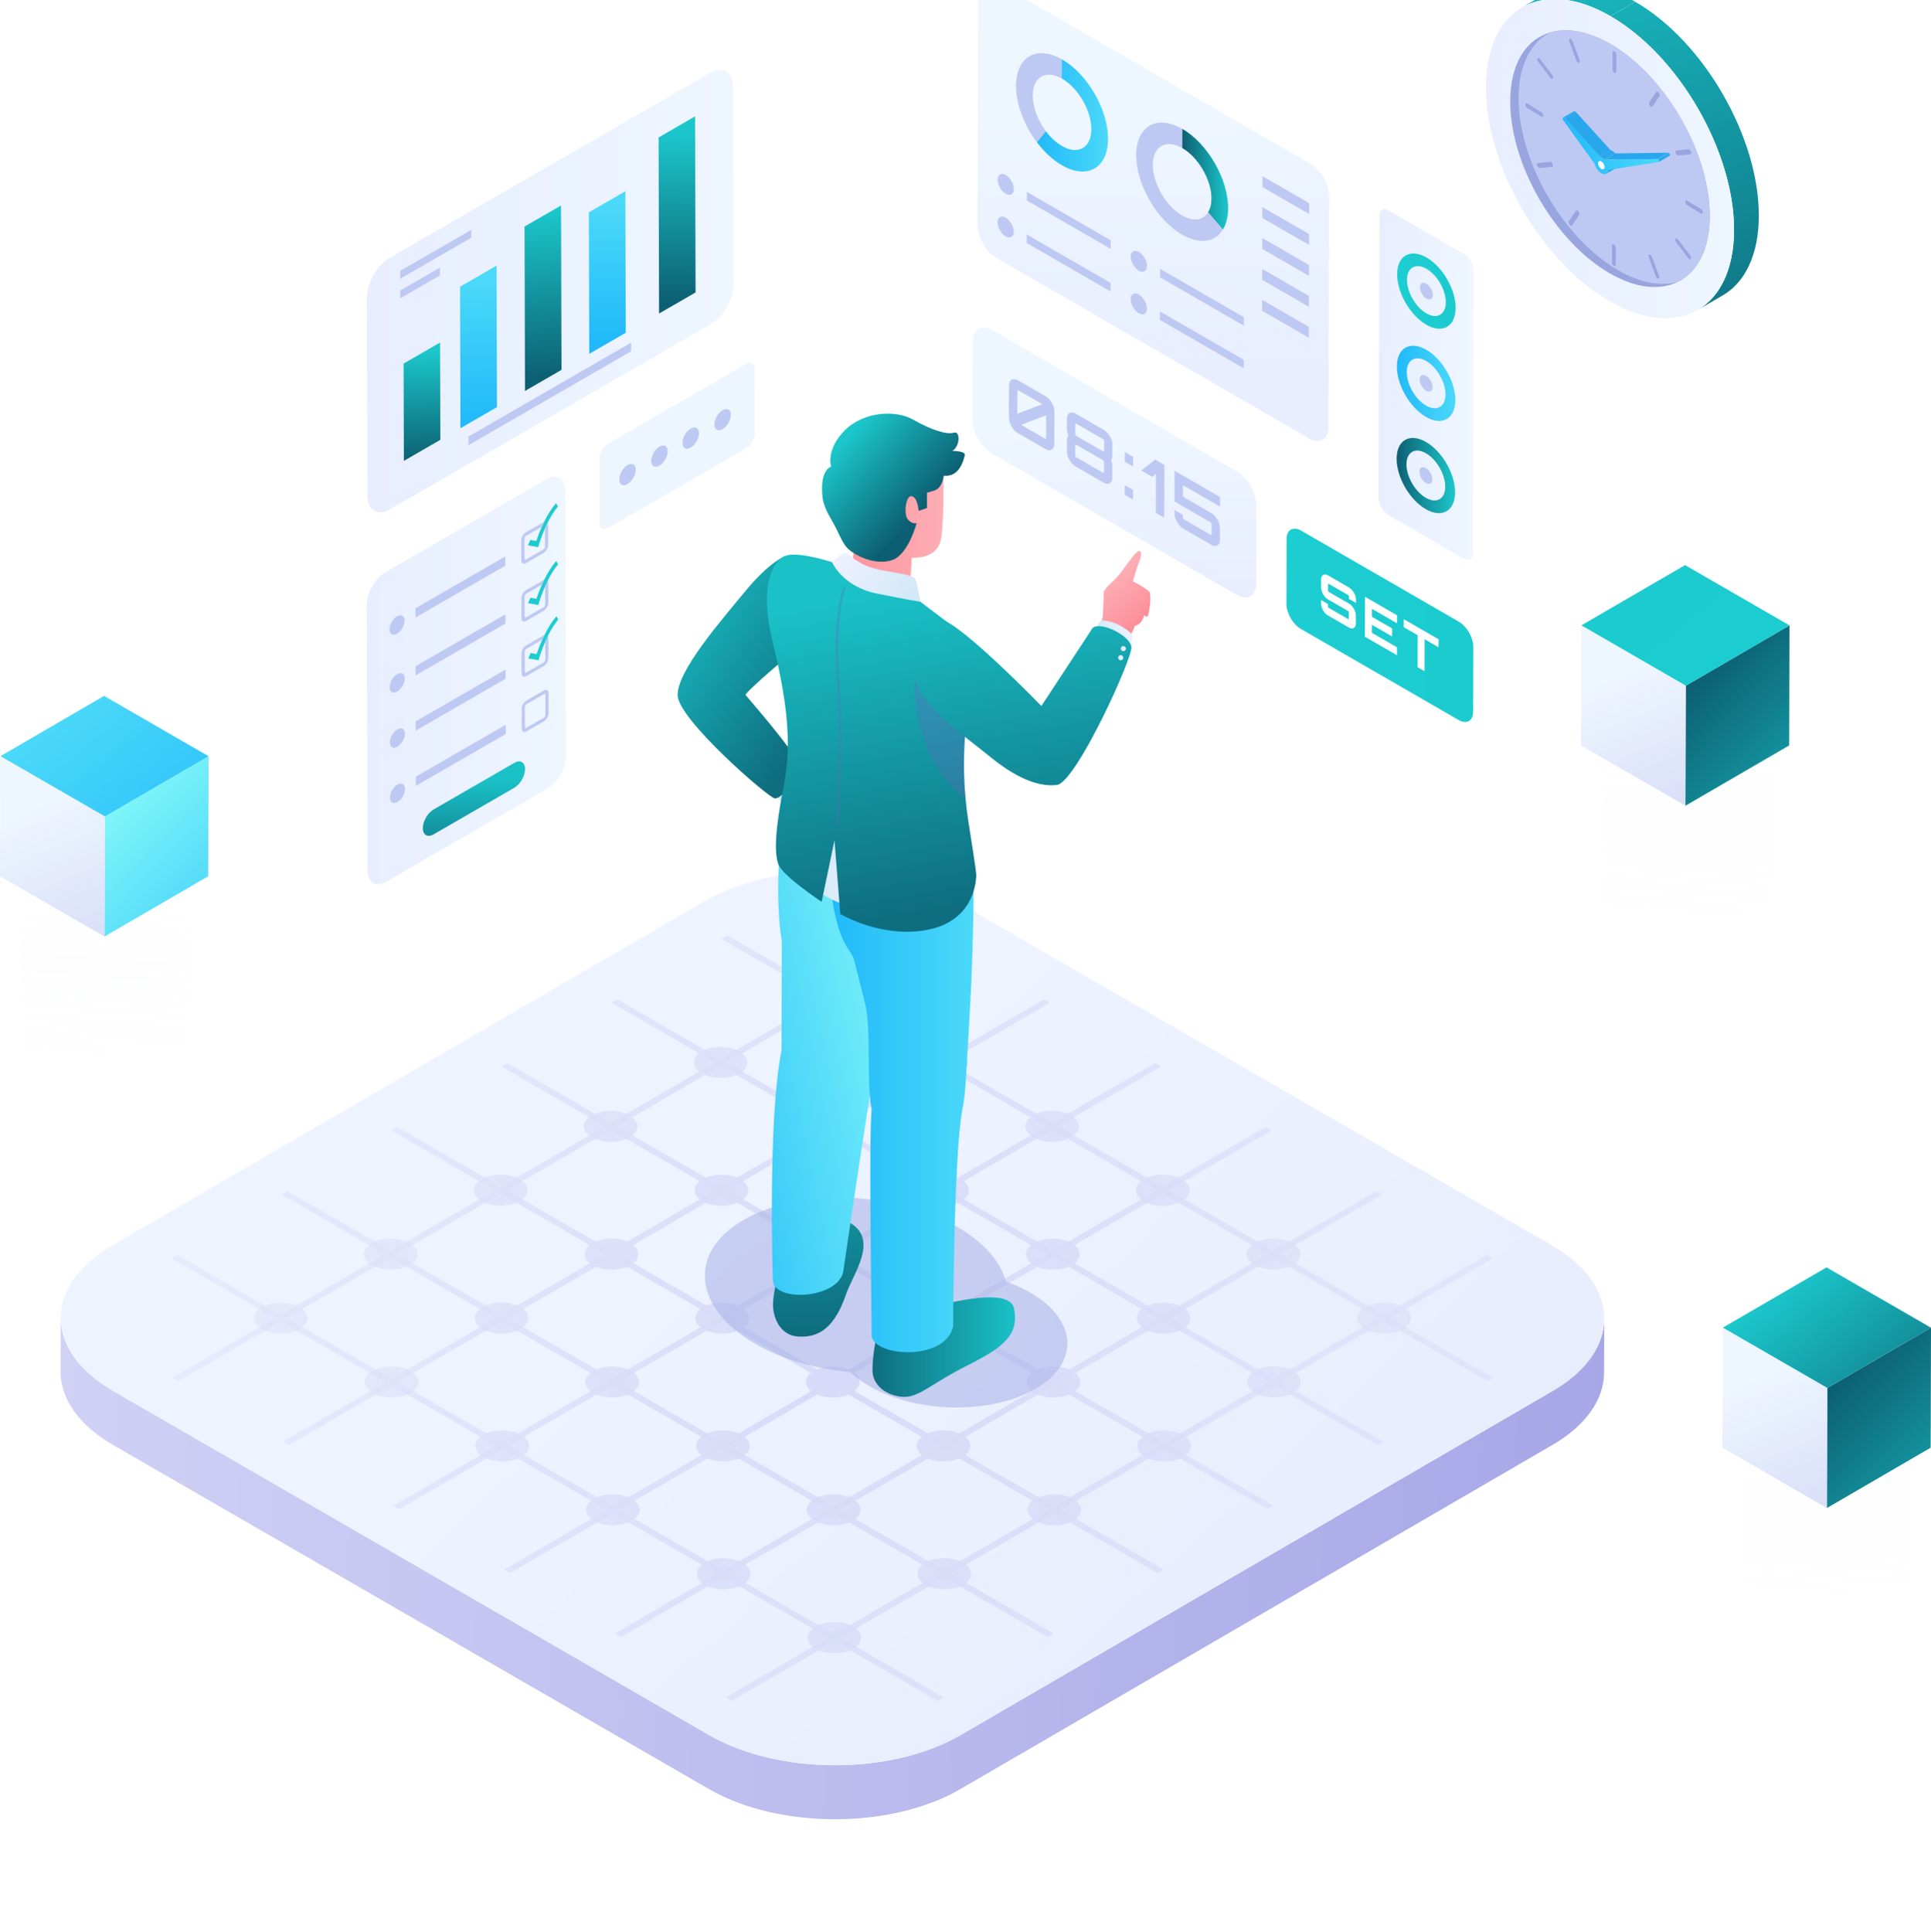 <?xml version="1.0" encoding="UTF-8"?>
<svg xmlns="http://www.w3.org/2000/svg" xmlns:xlink="http://www.w3.org/1999/xlink" viewBox="0 0 576.52 576.7">
  <defs>
    <style>
      .cls-1 {
        fill: url(#linear-gradient-47);
      }

      .cls-1, .cls-2, .cls-3 {
        opacity: .25;
      }

      .cls-1, .cls-2, .cls-3, .cls-4, .cls-5, .cls-6, .cls-7, .cls-8, .cls-9, .cls-10, .cls-11, .cls-12, .cls-13, .cls-14, .cls-15, .cls-16, .cls-17, .cls-18, .cls-19, .cls-20, .cls-21, .cls-22, .cls-23, .cls-24, .cls-25, .cls-26, .cls-27, .cls-28, .cls-29, .cls-30, .cls-31, .cls-32, .cls-33, .cls-34, .cls-35, .cls-36, .cls-37, .cls-38, .cls-39, .cls-40, .cls-41, .cls-42, .cls-43, .cls-44, .cls-45, .cls-46, .cls-47, .cls-48, .cls-49, .cls-50, .cls-51, .cls-52, .cls-53, .cls-54, .cls-55, .cls-56, .cls-57, .cls-58, .cls-59, .cls-60, .cls-61, .cls-62, .cls-63, .cls-64, .cls-65, .cls-66, .cls-67, .cls-68, .cls-69, .cls-70, .cls-71, .cls-72, .cls-73, .cls-74, .cls-75, .cls-76, .cls-77, .cls-78, .cls-79, .cls-80, .cls-81, .cls-82, .cls-83, .cls-84, .cls-85, .cls-86, .cls-87, .cls-88, .cls-89, .cls-90, .cls-91, .cls-92, .cls-93, .cls-94, .cls-95, .cls-96, .cls-97, .cls-98, .cls-99, .cls-100, .cls-101, .cls-102, .cls-103, .cls-104, .cls-105, .cls-106, .cls-107, .cls-108, .cls-109, .cls-110, .cls-111, .cls-112, .cls-113, .cls-114, .cls-115, .cls-116, .cls-117, .cls-118, .cls-119, .cls-120, .cls-121, .cls-122, .cls-123, .cls-124, .cls-125, .cls-126, .cls-127, .cls-128, .cls-129, .cls-130, .cls-131, .cls-132, .cls-133, .cls-134, .cls-135, .cls-136, .cls-137, .cls-138, .cls-139, .cls-140, .cls-141, .cls-142, .cls-143, .cls-144, .cls-145 {
        stroke-width: 0px;
      }

      .cls-2 {
        fill: url(#linear-gradient-43);
      }

      .cls-3 {
        fill: url(#linear-gradient-51);
      }

      .cls-4 {
        fill: url(#linear-gradient);
      }

      .cls-5 {
        fill: url(#radial-gradient);
      }

      .cls-6 {
        fill: url(#radial-gradient-34);
      }

      .cls-7 {
        fill: url(#radial-gradient-35);
      }

      .cls-8 {
        fill: url(#radial-gradient-24);
      }

      .cls-9 {
        fill: url(#radial-gradient-28);
      }

      .cls-10 {
        fill: url(#radial-gradient-23);
      }

      .cls-11 {
        fill: url(#radial-gradient-29);
      }

      .cls-12 {
        fill: url(#radial-gradient-39);
      }

      .cls-13 {
        fill: url(#radial-gradient-36);
      }

      .cls-14 {
        fill: url(#radial-gradient-26);
      }

      .cls-15 {
        fill: url(#radial-gradient-27);
      }

      .cls-16 {
        fill: url(#radial-gradient-22);
      }

      .cls-17 {
        fill: url(#radial-gradient-37);
      }

      .cls-18 {
        fill: url(#radial-gradient-32);
      }

      .cls-19 {
        fill: url(#radial-gradient-33);
      }

      .cls-20 {
        fill: url(#radial-gradient-31);
      }

      .cls-21 {
        fill: url(#radial-gradient-38);
      }

      .cls-22 {
        fill: url(#radial-gradient-40);
      }

      .cls-23 {
        fill: url(#radial-gradient-30);
      }

      .cls-24 {
        fill: url(#radial-gradient-46);
      }

      .cls-25 {
        fill: url(#radial-gradient-45);
      }

      .cls-26 {
        fill: url(#radial-gradient-57);
      }

      .cls-27 {
        fill: url(#radial-gradient-58);
      }

      .cls-28 {
        fill: url(#radial-gradient-43);
      }

      .cls-29 {
        fill: url(#radial-gradient-44);
      }

      .cls-30 {
        fill: url(#radial-gradient-49);
      }

      .cls-31 {
        fill: url(#radial-gradient-55);
      }

      .cls-32 {
        fill: url(#radial-gradient-41);
      }

      .cls-33 {
        fill: url(#radial-gradient-42);
      }

      .cls-34 {
        fill: url(#radial-gradient-50);
      }

      .cls-35 {
        fill: url(#radial-gradient-56);
      }

      .cls-36 {
        fill: url(#radial-gradient-25);
      }

      .cls-37 {
        fill: url(#radial-gradient-54);
      }

      .cls-38 {
        fill: url(#radial-gradient-59);
      }

      .cls-39 {
        fill: url(#radial-gradient-53);
      }

      .cls-40 {
        fill: url(#radial-gradient-52);
      }

      .cls-41 {
        fill: url(#radial-gradient-51);
      }

      .cls-42 {
        fill: url(#radial-gradient-20);
      }

      .cls-43 {
        fill: url(#radial-gradient-21);
      }

      .cls-44 {
        fill: url(#radial-gradient-47);
      }

      .cls-45 {
        fill: url(#radial-gradient-48);
      }

      .cls-46 {
        fill: url(#radial-gradient-14);
      }

      .cls-47 {
        fill: url(#radial-gradient-13);
      }

      .cls-48 {
        fill: url(#radial-gradient-12);
      }

      .cls-49 {
        fill: url(#radial-gradient-15);
      }

      .cls-50 {
        fill: url(#radial-gradient-16);
      }

      .cls-51 {
        fill: url(#radial-gradient-11);
      }

      .cls-52 {
        fill: url(#radial-gradient-19);
      }

      .cls-53 {
        fill: url(#radial-gradient-18);
      }

      .cls-54 {
        fill: url(#radial-gradient-17);
      }

      .cls-55 {
        fill: url(#radial-gradient-10);
      }

      .cls-56 {
        fill: url(#radial-gradient-80);
      }

      .cls-57 {
        fill: url(#radial-gradient-82);
      }

      .cls-58 {
        fill: url(#radial-gradient-84);
      }

      .cls-59 {
        fill: url(#radial-gradient-83);
      }

      .cls-60 {
        fill: url(#radial-gradient-79);
      }

      .cls-61 {
        fill: url(#radial-gradient-62);
      }

      .cls-62 {
        fill: url(#radial-gradient-61);
      }

      .cls-63 {
        fill: url(#radial-gradient-65);
      }

      .cls-64 {
        fill: url(#radial-gradient-60);
      }

      .cls-65 {
        fill: url(#radial-gradient-63);
      }

      .cls-66 {
        fill: url(#radial-gradient-64);
      }

      .cls-67 {
        fill: url(#radial-gradient-66);
      }

      .cls-68 {
        fill: url(#radial-gradient-75);
      }

      .cls-69 {
        fill: url(#radial-gradient-78);
      }

      .cls-70 {
        fill: url(#radial-gradient-77);
      }

      .cls-71 {
        fill: url(#radial-gradient-71);
      }

      .cls-72 {
        fill: url(#radial-gradient-74);
      }

      .cls-73 {
        fill: url(#radial-gradient-73);
      }

      .cls-74 {
        fill: url(#radial-gradient-76);
      }

      .cls-75 {
        fill: url(#radial-gradient-72);
      }

      .cls-76 {
        fill: url(#radial-gradient-70);
      }

      .cls-77 {
        fill: url(#radial-gradient-68);
      }

      .cls-78 {
        fill: url(#radial-gradient-67);
      }

      .cls-79 {
        fill: url(#radial-gradient-69);
      }

      .cls-80 {
        fill: url(#radial-gradient-81);
      }

      .cls-81 {
        fill: url(#linear-gradient-38);
      }

      .cls-82 {
        fill: url(#linear-gradient-33);
      }

      .cls-83 {
        fill: url(#linear-gradient-29);
      }

      .cls-84 {
        fill: url(#linear-gradient-32);
      }

      .cls-85 {
        fill: url(#linear-gradient-30);
      }

      .cls-86 {
        fill: url(#linear-gradient-31);
      }

      .cls-87 {
        fill: url(#linear-gradient-36);
      }

      .cls-88 {
        fill: url(#linear-gradient-39);
      }

      .cls-89 {
        fill: url(#linear-gradient-34);
      }

      .cls-90 {
        fill: url(#linear-gradient-37);
      }

      .cls-91 {
        fill: url(#linear-gradient-35);
      }

      .cls-92 {
        fill: url(#linear-gradient-28);
      }

      .cls-93 {
        fill: url(#linear-gradient-25);
      }

      .cls-94 {
        fill: url(#linear-gradient-11);
      }

      .cls-95 {
        fill: url(#linear-gradient-12);
      }

      .cls-96 {
        fill: url(#linear-gradient-13);
      }

      .cls-97 {
        fill: url(#linear-gradient-10);
      }

      .cls-98 {
        fill: url(#linear-gradient-17);
      }

      .cls-99 {
        fill: url(#linear-gradient-16);
      }

      .cls-100 {
        fill: url(#linear-gradient-19);
      }

      .cls-101 {
        fill: url(#linear-gradient-15);
      }

      .cls-102 {
        fill: url(#linear-gradient-23);
      }

      .cls-103 {
        fill: url(#linear-gradient-21);
      }

      .cls-104 {
        fill: url(#linear-gradient-18);
      }

      .cls-105 {
        fill: url(#linear-gradient-14);
      }

      .cls-106 {
        fill: url(#linear-gradient-22);
      }

      .cls-107 {
        fill: url(#linear-gradient-20);
      }

      .cls-108 {
        fill: url(#linear-gradient-27);
      }

      .cls-109 {
        fill: url(#linear-gradient-24);
      }

      .cls-110 {
        fill: url(#linear-gradient-26);
      }

      .cls-111 {
        fill: url(#linear-gradient-45);
      }

      .cls-112 {
        fill: url(#linear-gradient-46);
      }

      .cls-113 {
        fill: url(#linear-gradient-44);
      }

      .cls-114 {
        fill: url(#linear-gradient-48);
      }

      .cls-115 {
        fill: url(#linear-gradient-49);
      }

      .cls-116 {
        fill: url(#linear-gradient-42);
      }

      .cls-117 {
        fill: url(#linear-gradient-40);
      }

      .cls-118 {
        fill: url(#linear-gradient-41);
      }

      .cls-119 {
        fill: url(#linear-gradient-53);
      }

      .cls-120 {
        fill: url(#linear-gradient-52);
      }

      .cls-121 {
        fill: url(#linear-gradient-50);
      }

      .cls-122 {
        fill: url(#linear-gradient-54);
      }

      .cls-146 {
        filter: url(#drop-shadow-5);
      }

      .cls-147 {
        filter: url(#drop-shadow-7);
      }

      .cls-148 {
        filter: url(#drop-shadow-4);
      }

      .cls-149 {
        filter: url(#drop-shadow-6);
      }

      .cls-150 {
        filter: url(#drop-shadow-8);
      }

      .cls-151 {
        filter: url(#drop-shadow-2);
      }

      .cls-152 {
        filter: url(#drop-shadow-3);
      }

      .cls-153 {
        filter: url(#drop-shadow-1);
      }

      .cls-123 {
        fill: url(#radial-gradient-2);
      }

      .cls-124 {
        fill: url(#radial-gradient-3);
      }

      .cls-125 {
        fill: url(#radial-gradient-4);
      }

      .cls-126 {
        fill: url(#radial-gradient-6);
      }

      .cls-127 {
        fill: url(#radial-gradient-9);
      }

      .cls-128 {
        fill: url(#radial-gradient-8);
      }

      .cls-129 {
        fill: url(#radial-gradient-5);
      }

      .cls-130 {
        fill: url(#radial-gradient-7);
      }

      .cls-131 {
        fill: #6a67bf;
        opacity: .29;
      }

      .cls-131, .cls-154, .cls-155 {
        mix-blend-mode: multiply;
      }

      .cls-156 {
        opacity: .15;
      }

      .cls-132 {
        fill: url(#linear-gradient-4);
      }

      .cls-133 {
        fill: url(#linear-gradient-2);
      }

      .cls-134 {
        fill: url(#linear-gradient-3);
      }

      .cls-135 {
        fill: url(#linear-gradient-8);
      }

      .cls-136 {
        fill: url(#linear-gradient-9);
      }

      .cls-137 {
        fill: url(#linear-gradient-7);
      }

      .cls-138 {
        fill: url(#linear-gradient-5);
      }

      .cls-139 {
        fill: url(#linear-gradient-6);
      }

      .cls-157 {
        isolation: isolate;
      }

      .cls-154 {
        opacity: .32;
      }

      .cls-155 {
        opacity: .56;
      }

      .cls-140 {
        fill: #29a7ed;
      }

      .cls-141 {
        fill: #bec9f3;
      }

      .cls-142 {
        fill: #a8b0e6;
      }

      .cls-143 {
        fill: #98a5df;
      }

      .cls-144 {
        fill: #fff;
      }

      .cls-145 {
        fill: #edf5ff;
      }
    </style>
    <linearGradient id="linear-gradient" x1="489.31" y1="473.45" x2="-313.91" y2="441.07" gradientUnits="userSpaceOnUse">
      <stop offset="0" stop-color="#a6a6e7"/>
      <stop offset="1" stop-color="#eeefff"/>
    </linearGradient>
    <linearGradient id="linear-gradient-2" x1="372.22" y1="525.52" x2="186.99" y2="327.77" gradientUnits="userSpaceOnUse">
      <stop offset="0" stop-color="#e8edfe"/>
      <stop offset="1" stop-color="#eef4ff"/>
    </linearGradient>
    <radialGradient id="radial-gradient" cx="251.75" cy="393.63" fx="251.75" fy="393.63" r="511.82" gradientUnits="userSpaceOnUse">
      <stop offset="0" stop-color="#a6a6e7"/>
      <stop offset="1" stop-color="#eeefff" stop-opacity="0"/>
    </radialGradient>
    <radialGradient id="radial-gradient-2" cx="251.75" cy="393.63" fx="251.75" fy="393.63" r="511.82" xlink:href="#radial-gradient"/>
    <radialGradient id="radial-gradient-3" cx="251.75" cy="393.63" fx="251.75" fy="393.63" r="511.82" xlink:href="#radial-gradient"/>
    <radialGradient id="radial-gradient-4" cx="251.75" cy="393.63" fx="251.75" fy="393.63" r="511.82" xlink:href="#radial-gradient"/>
    <radialGradient id="radial-gradient-5" cx="251.75" cy="393.63" fx="251.75" fy="393.63" r="511.82" xlink:href="#radial-gradient"/>
    <radialGradient id="radial-gradient-6" cx="251.75" cy="393.63" fx="251.75" fy="393.63" r="511.82" xlink:href="#radial-gradient"/>
    <radialGradient id="radial-gradient-7" cx="251.75" cy="393.63" fx="251.75" fy="393.63" r="511.82" xlink:href="#radial-gradient"/>
    <radialGradient id="radial-gradient-8" cx="251.75" cy="393.63" fx="251.75" fy="393.63" r="511.82" xlink:href="#radial-gradient"/>
    <radialGradient id="radial-gradient-9" cx="251.75" cy="393.63" fx="251.75" fy="393.63" r="511.82" xlink:href="#radial-gradient"/>
    <radialGradient id="radial-gradient-10" cx="251.75" cy="393.63" fx="251.75" fy="393.63" r="511.82" xlink:href="#radial-gradient"/>
    <radialGradient id="radial-gradient-11" cx="251.75" cy="393.63" fx="251.75" fy="393.63" r="511.82" xlink:href="#radial-gradient"/>
    <radialGradient id="radial-gradient-12" cx="251.75" cy="393.63" fx="251.75" fy="393.63" r="511.82" xlink:href="#radial-gradient"/>
    <radialGradient id="radial-gradient-13" cx="251.75" cy="393.63" fx="251.75" fy="393.63" r="511.82" xlink:href="#radial-gradient"/>
    <radialGradient id="radial-gradient-14" cx="251.75" cy="393.63" fx="251.75" fy="393.63" r="511.82" xlink:href="#radial-gradient"/>
    <radialGradient id="radial-gradient-15" cx="251.75" cy="393.63" fx="251.75" fy="393.63" r="511.82" xlink:href="#radial-gradient"/>
    <radialGradient id="radial-gradient-16" cx="251.75" cy="393.63" fx="251.75" fy="393.63" r="511.82" xlink:href="#radial-gradient"/>
    <radialGradient id="radial-gradient-17" cx="251.75" cy="393.63" fx="251.75" fy="393.63" r="511.82" xlink:href="#radial-gradient"/>
    <radialGradient id="radial-gradient-18" cx="251.75" cy="393.63" fx="251.75" fy="393.63" r="511.82" xlink:href="#radial-gradient"/>
    <radialGradient id="radial-gradient-19" cx="251.75" cy="393.63" fx="251.75" fy="393.63" r="511.82" xlink:href="#radial-gradient"/>
    <radialGradient id="radial-gradient-20" cx="251.75" cy="393.63" fx="251.75" fy="393.63" r="511.82" xlink:href="#radial-gradient"/>
    <radialGradient id="radial-gradient-21" cx="251.75" cy="393.63" fx="251.75" fy="393.63" r="511.82" xlink:href="#radial-gradient"/>
    <radialGradient id="radial-gradient-22" cx="251.75" cy="393.63" fx="251.75" fy="393.63" r="511.82" xlink:href="#radial-gradient"/>
    <radialGradient id="radial-gradient-23" cx="251.75" cy="393.63" fx="251.75" fy="393.63" r="511.82" xlink:href="#radial-gradient"/>
    <radialGradient id="radial-gradient-24" cx="251.75" cy="393.63" fx="251.75" fy="393.63" r="511.82" xlink:href="#radial-gradient"/>
    <radialGradient id="radial-gradient-25" cx="251.75" cy="393.63" fx="251.75" fy="393.63" r="511.82" xlink:href="#radial-gradient"/>
    <radialGradient id="radial-gradient-26" cx="251.75" cy="393.63" fx="251.75" fy="393.63" r="511.82" xlink:href="#radial-gradient"/>
    <radialGradient id="radial-gradient-27" cx="251.75" cy="393.63" fx="251.75" fy="393.63" r="511.82" xlink:href="#radial-gradient"/>
    <radialGradient id="radial-gradient-28" cx="251.75" cy="393.63" fx="251.75" fy="393.63" r="511.82" xlink:href="#radial-gradient"/>
    <radialGradient id="radial-gradient-29" cx="251.75" cy="393.63" fx="251.75" fy="393.63" r="511.82" xlink:href="#radial-gradient"/>
    <radialGradient id="radial-gradient-30" cx="251.75" cy="393.63" fx="251.75" fy="393.63" r="511.82" xlink:href="#radial-gradient"/>
    <radialGradient id="radial-gradient-31" cx="251.75" cy="393.63" fx="251.75" fy="393.63" r="511.82" xlink:href="#radial-gradient"/>
    <radialGradient id="radial-gradient-32" cx="251.75" cy="393.63" fx="251.75" fy="393.63" r="511.82" xlink:href="#radial-gradient"/>
    <radialGradient id="radial-gradient-33" cx="251.75" cy="393.63" fx="251.75" fy="393.63" r="511.82" xlink:href="#radial-gradient"/>
    <radialGradient id="radial-gradient-34" cx="251.75" cy="393.63" fx="251.75" fy="393.63" r="511.82" xlink:href="#radial-gradient"/>
    <radialGradient id="radial-gradient-35" cx="251.75" cy="393.63" fx="251.75" fy="393.63" r="511.82" xlink:href="#radial-gradient"/>
    <radialGradient id="radial-gradient-36" cx="251.75" cy="393.63" fx="251.75" fy="393.63" r="511.82" xlink:href="#radial-gradient"/>
    <radialGradient id="radial-gradient-37" cx="251.75" cy="393.63" fx="251.75" fy="393.63" r="511.82" xlink:href="#radial-gradient"/>
    <radialGradient id="radial-gradient-38" cx="251.75" cy="393.63" fx="251.75" fy="393.63" r="511.82" xlink:href="#radial-gradient"/>
    <radialGradient id="radial-gradient-39" cx="251.75" cy="393.63" fx="251.75" fy="393.63" r="511.82" xlink:href="#radial-gradient"/>
    <radialGradient id="radial-gradient-40" cx="251.75" cy="393.63" fx="251.75" fy="393.63" r="511.82" xlink:href="#radial-gradient"/>
    <radialGradient id="radial-gradient-41" cx="251.75" cy="393.63" fx="251.75" fy="393.63" r="511.82" xlink:href="#radial-gradient"/>
    <radialGradient id="radial-gradient-42" cx="251.75" cy="393.63" fx="251.75" fy="393.63" r="511.82" xlink:href="#radial-gradient"/>
    <radialGradient id="radial-gradient-43" cx="251.75" cy="393.63" fx="251.75" fy="393.63" r="511.82" xlink:href="#radial-gradient"/>
    <radialGradient id="radial-gradient-44" cx="251.75" cy="393.63" fx="251.75" fy="393.63" r="511.82" xlink:href="#radial-gradient"/>
    <radialGradient id="radial-gradient-45" cx="251.75" cy="393.63" fx="251.75" fy="393.63" r="511.82" xlink:href="#radial-gradient"/>
    <radialGradient id="radial-gradient-46" cx="251.75" cy="393.63" fx="251.75" fy="393.63" r="511.82" xlink:href="#radial-gradient"/>
    <radialGradient id="radial-gradient-47" cx="251.75" cy="393.63" fx="251.75" fy="393.63" r="511.82" xlink:href="#radial-gradient"/>
    <radialGradient id="radial-gradient-48" cx="251.75" cy="393.63" fx="251.75" fy="393.63" r="511.82" xlink:href="#radial-gradient"/>
    <radialGradient id="radial-gradient-49" cx="251.75" cy="393.63" fx="251.75" fy="393.63" r="511.82" xlink:href="#radial-gradient"/>
    <radialGradient id="radial-gradient-50" cx="251.75" cy="393.63" fx="251.75" fy="393.63" r="511.82" xlink:href="#radial-gradient"/>
    <radialGradient id="radial-gradient-51" cx="251.75" cy="393.63" fx="251.75" fy="393.63" r="511.82" xlink:href="#radial-gradient"/>
    <radialGradient id="radial-gradient-52" cx="251.75" cy="393.63" fx="251.75" fy="393.63" r="511.82" xlink:href="#radial-gradient"/>
    <radialGradient id="radial-gradient-53" cx="251.75" cy="393.63" fx="251.75" fy="393.63" r="511.82" xlink:href="#radial-gradient"/>
    <radialGradient id="radial-gradient-54" cx="251.75" cy="393.63" fx="251.75" fy="393.63" r="511.82" xlink:href="#radial-gradient"/>
    <radialGradient id="radial-gradient-55" cx="251.75" cy="393.63" fx="251.75" fy="393.63" r="511.82" xlink:href="#radial-gradient"/>
    <radialGradient id="radial-gradient-56" cx="251.75" cy="393.63" fx="251.75" fy="393.63" r="511.82" xlink:href="#radial-gradient"/>
    <radialGradient id="radial-gradient-57" cx="251.75" cy="393.63" fx="251.75" fy="393.63" r="511.82" xlink:href="#radial-gradient"/>
    <radialGradient id="radial-gradient-58" cx="251.75" cy="393.63" fx="251.75" fy="393.63" r="511.82" xlink:href="#radial-gradient"/>
    <radialGradient id="radial-gradient-59" cx="251.75" cy="393.63" fx="251.75" fy="393.63" r="511.82" xlink:href="#radial-gradient"/>
    <radialGradient id="radial-gradient-60" cx="251.75" cy="393.63" fx="251.75" fy="393.63" r="511.82" xlink:href="#radial-gradient"/>
    <radialGradient id="radial-gradient-61" cx="251.75" cy="393.63" fx="251.75" fy="393.63" r="511.82" xlink:href="#radial-gradient"/>
    <radialGradient id="radial-gradient-62" cx="251.75" cy="393.63" fx="251.75" fy="393.63" r="511.82" xlink:href="#radial-gradient"/>
    <radialGradient id="radial-gradient-63" cx="251.75" cy="393.63" fx="251.75" fy="393.63" r="511.82" xlink:href="#radial-gradient"/>
    <radialGradient id="radial-gradient-64" cx="251.75" cy="393.63" fx="251.75" fy="393.63" r="511.82" xlink:href="#radial-gradient"/>
    <radialGradient id="radial-gradient-65" cx="251.75" cy="393.63" fx="251.75" fy="393.63" r="511.82" xlink:href="#radial-gradient"/>
    <radialGradient id="radial-gradient-66" cx="251.75" cy="393.63" fx="251.75" fy="393.63" r="511.82" xlink:href="#radial-gradient"/>
    <radialGradient id="radial-gradient-67" cx="251.75" cy="393.63" fx="251.75" fy="393.63" r="511.82" xlink:href="#radial-gradient"/>
    <radialGradient id="radial-gradient-68" cx="251.75" cy="393.63" fx="251.75" fy="393.63" r="511.82" xlink:href="#radial-gradient"/>
    <radialGradient id="radial-gradient-69" cx="251.75" cy="393.63" fx="251.75" fy="393.63" r="511.82" xlink:href="#radial-gradient"/>
    <radialGradient id="radial-gradient-70" cx="251.75" cy="393.63" fx="251.75" fy="393.63" r="511.82" xlink:href="#radial-gradient"/>
    <radialGradient id="radial-gradient-71" cx="251.75" cy="393.63" fx="251.75" fy="393.63" r="511.82" xlink:href="#radial-gradient"/>
    <radialGradient id="radial-gradient-72" cx="251.75" cy="393.63" fx="251.75" fy="393.63" r="511.82" xlink:href="#radial-gradient"/>
    <radialGradient id="radial-gradient-73" cx="251.75" cy="393.63" fx="251.75" fy="393.63" r="511.82" xlink:href="#radial-gradient"/>
    <radialGradient id="radial-gradient-74" cx="251.75" cy="393.63" fx="251.75" fy="393.63" r="511.82" xlink:href="#radial-gradient"/>
    <radialGradient id="radial-gradient-75" cx="251.75" cy="393.63" fx="251.75" fy="393.63" r="511.82" xlink:href="#radial-gradient"/>
    <radialGradient id="radial-gradient-76" cx="251.75" cy="393.63" fx="251.75" fy="393.63" r="511.82" xlink:href="#radial-gradient"/>
    <radialGradient id="radial-gradient-77" cx="251.75" cy="393.63" fx="251.75" fy="393.63" r="511.82" xlink:href="#radial-gradient"/>
    <radialGradient id="radial-gradient-78" cx="251.75" cy="393.63" fx="251.75" fy="393.63" r="511.82" xlink:href="#radial-gradient"/>
    <radialGradient id="radial-gradient-79" cx="251.75" cy="393.63" fx="251.75" fy="393.63" r="511.82" xlink:href="#radial-gradient"/>
    <radialGradient id="radial-gradient-80" cx="251.75" cy="393.63" fx="251.75" fy="393.63" r="511.82" xlink:href="#radial-gradient"/>
    <radialGradient id="radial-gradient-81" cx="251.75" cy="393.63" fx="251.75" fy="393.63" r="511.82" xlink:href="#radial-gradient"/>
    <radialGradient id="radial-gradient-82" cx="251.75" cy="393.63" fx="251.75" fy="393.63" r="511.82" xlink:href="#radial-gradient"/>
    <radialGradient id="radial-gradient-83" cx="251.75" cy="393.63" fx="251.75" fy="393.63" r="511.82" xlink:href="#radial-gradient"/>
    <radialGradient id="radial-gradient-84" cx="251.75" cy="393.63" fx="251.75" fy="393.63" r="511.82" xlink:href="#radial-gradient"/>
    <linearGradient id="linear-gradient-3" x1="342.21" y1="184.66" x2="331.89" y2="172.65" gradientUnits="userSpaceOnUse">
      <stop offset="0" stop-color="#fd8e98"/>
      <stop offset="1" stop-color="#fdaeb4"/>
    </linearGradient>
    <linearGradient id="linear-gradient-4" x1="229.9" y1="234.26" x2="242.8" y2="234.26" gradientUnits="userSpaceOnUse">
      <stop offset="0" stop-color="#d4e9f8"/>
      <stop offset="1" stop-color="#eef0ff"/>
    </linearGradient>
    <linearGradient id="linear-gradient-5" x1="246.35" y1="211.95" x2="198.65" y2="177.48" gradientUnits="userSpaceOnUse">
      <stop offset="0" stop-color="#0e6d7f"/>
      <stop offset="1" stop-color="#1ac1c7"/>
    </linearGradient>
    <linearGradient id="linear-gradient-6" x1="260.49" y1="402.15" x2="303.05" y2="402.15" xlink:href="#linear-gradient-5"/>
    <linearGradient id="linear-gradient-7" x1="245.11" y1="397.67" x2="241.06" y2="311.89" xlink:href="#linear-gradient-5"/>
    <linearGradient id="linear-gradient-8" x1="274.08" y1="310.59" x2="205.49" y2="325.04" gradientUnits="userSpaceOnUse">
      <stop offset="0" stop-color="#7ef5f9"/>
      <stop offset="1" stop-color="#2ac1f9"/>
    </linearGradient>
    <linearGradient id="linear-gradient-9" x1="247.74" y1="332.37" x2="290.63" y2="332.37" gradientUnits="userSpaceOnUse">
      <stop offset="0" stop-color="#21b9f9"/>
      <stop offset="1" stop-color="#4bd9f9"/>
    </linearGradient>
    <linearGradient id="linear-gradient-10" x1="242.1" y1="257.67" x2="265.04" y2="257.67" xlink:href="#linear-gradient-4"/>
    <linearGradient id="linear-gradient-11" x1="269.02" y1="274.4" x2="252.04" y2="179.36" xlink:href="#linear-gradient-5"/>
    <linearGradient id="linear-gradient-12" x1="247.54" y1="152.52" x2="281.7" y2="152.52" xlink:href="#linear-gradient-3"/>
    <linearGradient id="linear-gradient-13" x1="275.16" y1="151.84" x2="252.18" y2="130.77" gradientUnits="userSpaceOnUse">
      <stop offset="0" stop-color="#0c5f72"/>
      <stop offset="1" stop-color="#1bc7cb"/>
    </linearGradient>
    <linearGradient id="linear-gradient-14" x1="270.09" y1="178.13" x2="251.81" y2="164.64" xlink:href="#linear-gradient-4"/>
    <linearGradient id="linear-gradient-15" x1="327.2" y1="189.22" x2="338.22" y2="189.22" xlink:href="#linear-gradient-4"/>
    <linearGradient id="linear-gradient-16" x1="317.58" y1="265.73" x2="300.61" y2="170.68" xlink:href="#linear-gradient-5"/>
    <linearGradient id="linear-gradient-17" x1="334.6" y1="193.63" x2="336.15" y2="193.63" xlink:href="#linear-gradient-4"/>
    <linearGradient id="linear-gradient-18" x1="333.83" y1="196.34" x2="335.37" y2="196.34" xlink:href="#linear-gradient-4"/>
    <filter id="drop-shadow-1" filterUnits="userSpaceOnUse">
      <feOffset dx="11.72" dy="-5.86"/>
      <feGaussianBlur result="blur" stdDeviation="0"/>
      <feFlood flood-color="#bdc4eb" flood-opacity=".35"/>
      <feComposite in2="blur" operator="in"/>
      <feComposite in="SourceGraphic"/>
    </filter>
    <linearGradient id="linear-gradient-19" x1="493" y1="119.79" x2="452.62" y2="-16.35" xlink:href="#linear-gradient-5"/>
    <linearGradient id="linear-gradient-20" x1="514.18" y1="113.5" x2="473.8" y2="-22.63" xlink:href="#linear-gradient-5"/>
    <linearGradient id="linear-gradient-21" x1="431.93" y1="53.22" x2="506" y2="53.22" gradientUnits="userSpaceOnUse">
      <stop offset="0" stop-color="#e8eefe"/>
      <stop offset="1" stop-color="#eef6ff"/>
    </linearGradient>
    <linearGradient id="linear-gradient-22" x1="454.83" y1="49.39" x2="483.64" y2="49.39" xlink:href="#linear-gradient-9"/>
    <filter id="drop-shadow-2" filterUnits="userSpaceOnUse">
      <feOffset dx="5.86" dy="-5.86"/>
      <feGaussianBlur result="blur-2" stdDeviation="0"/>
      <feFlood flood-color="#bdc4eb" flood-opacity=".35"/>
      <feComposite in2="blur-2" operator="in"/>
      <feComposite in="SourceGraphic"/>
    </filter>
    <linearGradient id="linear-gradient-23" x1="338.31" y1="118.15" x2="338.57" y2="40.08" xlink:href="#linear-gradient-21"/>
    <linearGradient id="linear-gradient-24" x1="303.72" y1="40.31" x2="324.96" y2="40.31" xlink:href="#linear-gradient-9"/>
    <linearGradient id="linear-gradient-25" x1="347.12" y1="59.36" x2="360.82" y2="59.36" xlink:href="#linear-gradient-13"/>
    <filter id="drop-shadow-3" filterUnits="userSpaceOnUse">
      <feOffset dx="5.86" dy="-5.86"/>
      <feGaussianBlur result="blur-3" stdDeviation="0"/>
      <feFlood flood-color="#bdc4eb" flood-opacity=".35"/>
      <feComposite in2="blur-3" operator="in"/>
      <feComposite in="SourceGraphic"/>
    </filter>
    <linearGradient id="linear-gradient-26" x1="405.75" y1="120.64" x2="434.11" y2="120.64" xlink:href="#linear-gradient-21"/>
    <linearGradient id="linear-gradient-27" x1="411.12" y1="147.82" x2="428.58" y2="147.82" xlink:href="#linear-gradient-13"/>
    <linearGradient id="linear-gradient-28" x1="411.2" y1="120.29" x2="428.66" y2="120.29" xlink:href="#linear-gradient-9"/>
    <linearGradient id="linear-gradient-29" x1="411.28" y1="92.76" x2="428.74" y2="92.76" gradientUnits="userSpaceOnUse">
      <stop offset="0" stop-color="#1ccdd1"/>
      <stop offset="1" stop-color="#1bcbcf"/>
    </linearGradient>
    <filter id="drop-shadow-4" filterUnits="userSpaceOnUse">
      <feOffset dx="4.4" dy="-4.4"/>
      <feGaussianBlur result="blur-4" stdDeviation="0"/>
      <feFlood flood-color="#bdc4eb" flood-opacity=".35"/>
      <feComposite in2="blur-4" operator="in"/>
      <feComposite in="SourceGraphic"/>
    </filter>
    <linearGradient id="linear-gradient-30" x1="328.9" y1="180.65" x2="328.2" y2="132.6" xlink:href="#linear-gradient-21"/>
    <filter id="drop-shadow-5" filterUnits="userSpaceOnUse">
      <feOffset dx="4.4" dy="-4.4"/>
      <feGaussianBlur result="blur-5" stdDeviation="0"/>
      <feFlood flood-color="#55dfa0" flood-opacity=".35"/>
      <feComposite in2="blur-5" operator="in"/>
      <feComposite in="SourceGraphic"/>
    </filter>
    <linearGradient id="linear-gradient-31" x1="379.66" y1="191.08" x2="435.47" y2="191.08" xlink:href="#linear-gradient-29"/>
    <filter id="drop-shadow-6" filterUnits="userSpaceOnUse">
      <feOffset dx="-4.4" dy="-5.86"/>
      <feGaussianBlur result="blur-6" stdDeviation="0"/>
      <feFlood flood-color="#bdc4eb" flood-opacity=".35"/>
      <feComposite in2="blur-6" operator="in"/>
      <feComposite in="SourceGraphic"/>
    </filter>
    <linearGradient id="linear-gradient-32" x1="113.91" y1="92.76" x2="223.38" y2="92.76" xlink:href="#linear-gradient-21"/>
    <linearGradient id="linear-gradient-33" x1="130.84" y1="143.69" x2="130" y2="110.76" xlink:href="#linear-gradient-13"/>
    <linearGradient id="linear-gradient-34" x1="148.08" y1="131.65" x2="146.54" y2="89.92" xlink:href="#linear-gradient-9"/>
    <linearGradient id="linear-gradient-35" x1="168.65" y1="118.64" x2="164.19" y2="68.96" xlink:href="#linear-gradient-13"/>
    <linearGradient id="linear-gradient-36" x1="185.58" y1="107.6" x2="185.86" y2="66.85" xlink:href="#linear-gradient-9"/>
    <linearGradient id="linear-gradient-37" x1="206.41" y1="96.31" x2="206.68" y2="45.37" xlink:href="#linear-gradient-13"/>
    <filter id="drop-shadow-7" filterUnits="userSpaceOnUse">
      <feOffset dx="-4.4" dy="-5.86"/>
      <feGaussianBlur result="blur-7" stdDeviation="0"/>
      <feFlood flood-color="#bdc4eb" flood-opacity=".35"/>
      <feComposite in2="blur-7" operator="in"/>
      <feComposite in="SourceGraphic"/>
    </filter>
    <linearGradient id="linear-gradient-38" x1="113.91" y1="208.98" x2="173.41" y2="208.98" xlink:href="#linear-gradient-21"/>
    <linearGradient id="linear-gradient-39" x1="170.15" y1="201.47" x2="166.04" y2="157.85" xlink:href="#linear-gradient-29"/>
    <linearGradient id="linear-gradient-40" x1="168.59" y1="201.62" x2="164.47" y2="157.99" xlink:href="#linear-gradient-29"/>
    <linearGradient id="linear-gradient-41" x1="146.36" y1="266.28" x2="145.78" y2="238.52" xlink:href="#linear-gradient-5"/>
    <linearGradient id="linear-gradient-42" x1="167.09" y1="201.76" x2="162.98" y2="158.14" xlink:href="#linear-gradient-29"/>
    <filter id="drop-shadow-8" filterUnits="userSpaceOnUse">
      <feOffset dx="-4.4" dy="-5.86"/>
      <feGaussianBlur result="blur-8" stdDeviation="0"/>
      <feFlood flood-color="#bdc4eb" flood-opacity=".35"/>
      <feComposite in2="blur-8" operator="in"/>
      <feComposite in="SourceGraphic"/>
    </filter>
    <linearGradient id="linear-gradient-43" x1="503.5" y1="217.48" x2="503.24" y2="272.84" gradientUnits="userSpaceOnUse">
      <stop offset="0" stop-color="#fff"/>
      <stop offset="1" stop-color="#eef0ff" stop-opacity="0"/>
    </linearGradient>
    <linearGradient id="linear-gradient-44" x1="506.93" y1="202.05" x2="557.42" y2="251.49" xlink:href="#linear-gradient-13"/>
    <linearGradient id="linear-gradient-45" x1="538.4" y1="229.15" x2="491.05" y2="172.05" xlink:href="#linear-gradient-29"/>
    <linearGradient id="linear-gradient-46" x1="508.69" y1="263.54" x2="482.58" y2="201.56" gradientUnits="userSpaceOnUse">
      <stop offset="0" stop-color="#ced2f4"/>
      <stop offset="1" stop-color="#eef6ff"/>
    </linearGradient>
    <linearGradient id="linear-gradient-47" x1="545.51" y1="425.27" x2="545.25" y2="480.63" xlink:href="#linear-gradient-43"/>
    <linearGradient id="linear-gradient-48" x1="549.17" y1="411.71" x2="599.66" y2="461.15" xlink:href="#linear-gradient-13"/>
    <linearGradient id="linear-gradient-49" x1="580.64" y1="438.8" x2="533.29" y2="381.7" xlink:href="#linear-gradient-13"/>
    <linearGradient id="linear-gradient-50" x1="550.93" y1="473.19" x2="524.82" y2="411.22" xlink:href="#linear-gradient-46"/>
    <linearGradient id="linear-gradient-51" x1="31.26" y1="259.07" x2="31" y2="314.43" xlink:href="#linear-gradient-43"/>
    <linearGradient id="linear-gradient-52" x1="34.92" y1="241.1" x2="85.41" y2="290.54" xlink:href="#linear-gradient-8"/>
    <linearGradient id="linear-gradient-53" x1="66.39" y1="268.2" x2="19.04" y2="211.1" xlink:href="#linear-gradient-9"/>
    <linearGradient id="linear-gradient-54" x1="36.68" y1="302.58" x2="10.57" y2="240.61" xlink:href="#linear-gradient-46"/>
  </defs>
  <g class="cls-157">
    <g id="Layer_2" data-name="Layer 2">
      <g id="ICONS">
        <g>
          <g>
            <g class="cls-156">
              <path class="cls-144" d="m443.78,435.59c18.91,10.92,19.01,28.62.22,39.54l-160.68,93.38c-18.79,10.92-49.35,10.91-68.26,0l-161.72-93.37c-18.91-10.92-19.02-28.62-.23-39.54l160.68-93.38c18.79-10.92,49.35-10.92,68.27,0l161.72,93.37Z"/>
            </g>
            <g class="cls-157">
              <path class="cls-4" d="m463.54,415.24l-176.75,102.72c-20.67,12.01-54.28,12-75.08,0l-177.89-102.71c-10.47-6.05-15.7-13.98-15.68-21.9l-.05,16.12c-.02,7.92,5.21,15.86,15.68,21.9l177.89,102.71c20.8,12.01,54.42,12.02,75.08,0l176.75-102.72c10.27-5.97,15.41-13.78,15.43-21.6l.05-16.12c-.02,7.82-5.16,15.63-15.43,21.6Z"/>
              <path class="cls-133" d="m463.3,371.75c20.8,12.01,20.91,31.49.24,43.5l-176.75,102.72c-20.67,12.01-54.28,12-75.08,0l-177.89-102.71c-20.8-12.01-20.92-31.48-.26-43.49l176.75-102.72c20.67-12.01,54.29-12.01,75.09,0l177.89,102.71Z"/>
            </g>
            <g class="cls-154">
              <g>
                <polygon class="cls-5" points="314.13 337.27 315.9 336.24 347.17 354.29 345.39 355.32 314.13 337.27"/>
                <polygon class="cls-123" points="149.94 432.69 151.72 431.66 182.98 449.71 181.21 450.74 149.94 432.69"/>
                <polygon class="cls-124" points="51.18 375.67 52.96 374.64 83.83 392.47 82.06 393.5 51.18 375.67"/>
                <g class="cls-157">
                  <polygon class="cls-125" points="215.37 280.26 217.15 279.23 248.02 297.05 246.25 298.08 215.37 280.26"/>
                  <polygon class="cls-129" points="182.54 299.34 184.31 298.31 215.19 316.13 213.42 317.16 182.54 299.34"/>
                  <polygon class="cls-126" points="281.08 318.19 282.86 317.16 314.12 335.21 312.35 336.24 281.08 318.19"/>
                  <polygon class="cls-130" points="149.71 318.42 151.48 317.39 182.36 335.21 180.58 336.24 149.71 318.42"/>
                  <polygon class="cls-128" points="248.25 337.27 250.02 336.24 281.29 354.29 279.51 355.32 248.25 337.27"/>
                  <polygon class="cls-127" points="182.37 337.27 184.14 336.24 215.4 354.29 213.63 355.32 182.37 337.27"/>
                  <polygon class="cls-55" points="116.85 337.51 118.65 336.47 149.52 354.29 147.73 355.34 116.85 337.51"/>
                  <polygon class="cls-51" points="347.18 356.35 348.95 355.32 380.22 373.37 378.44 374.4 347.18 356.35"/>
                  <polygon class="cls-48" points="281.3 356.35 283.07 355.32 314.33 373.37 312.56 374.4 281.3 356.35"/>
                  <polygon class="cls-47" points="215.42 356.35 217.19 355.32 248.45 373.37 246.68 374.4 215.42 356.35"/>
                  <polygon class="cls-46" points="149.51 356.37 151.31 355.32 182.57 373.37 180.78 374.42 149.51 356.37"/>
                  <polygon class="cls-49" points="84.02 356.59 85.81 355.55 116.69 373.37 114.89 374.42 84.02 356.59"/>
                  <polygon class="cls-50" points="314.35 375.43 316.12 374.4 347.38 392.45 345.61 393.48 314.35 375.43"/>
                  <polygon class="cls-54" points="248.46 375.43 250.24 374.4 281.5 392.45 279.73 393.48 248.46 375.43"/>
                  <polygon class="cls-53" points="182.56 375.45 184.36 374.4 215.62 392.45 213.82 393.5 182.56 375.45"/>
                  <polygon class="cls-52" points="116.68 375.45 118.47 374.4 149.74 392.45 147.94 393.5 116.68 375.45"/>
                  <polygon class="cls-42" points="281.51 394.52 283.29 393.48 314.55 411.53 312.78 412.57 281.51 394.52"/>
                  <polygon class="cls-43" points="215.61 394.53 217.4 393.49 248.67 411.54 246.87 412.58 215.61 394.53"/>
                  <polygon class="cls-16" points="149.73 394.53 151.52 393.49 182.79 411.54 180.99 412.58 149.73 394.53"/>
                  <polygon class="cls-10" points="280.48 280.26 249.81 298.08 248.03 299.11 216.97 317.16 215.2 318.19 184.14 336.24 182.37 337.27 151.31 355.32 149.51 356.37 118.47 374.41 116.68 375.45 85.62 393.5 83.85 394.53 53.17 412.36 51.39 411.32 82.06 393.5 83.83 392.47 114.89 374.42 116.69 373.37 147.73 355.34 149.52 354.29 180.58 336.24 182.36 335.21 213.42 317.16 215.19 316.13 246.25 298.08 248.02 297.05 278.7 279.23 280.48 280.26"/>
                  <polygon class="cls-8" points="314.58 413.61 316.35 412.58 347.6 430.62 345.82 431.65 314.58 413.61"/>
                  <polygon class="cls-36" points="248.66 413.61 250.45 412.57 281.72 430.62 279.92 431.66 248.66 413.61"/>
                  <polygon class="cls-14" points="182.78 413.61 184.57 412.57 215.83 430.62 214.04 431.66 182.78 413.61"/>
                  <polygon class="cls-15" points="313.53 299.34 282.86 317.16 281.08 318.19 250.02 336.24 248.25 337.27 217.19 355.32 215.42 356.35 184.36 374.4 182.56 375.45 151.52 393.49 149.73 394.53 118.67 412.58 116.89 413.61 86.22 431.44 84.43 430.41 115.11 412.58 116.88 411.55 147.94 393.5 149.74 392.45 180.78 374.42 182.57 373.37 213.63 355.32 215.4 354.29 246.46 336.24 248.24 335.21 279.3 317.16 281.07 316.13 311.75 298.31 313.53 299.34"/>
                  <polygon class="cls-9" points="116.89 413.61 118.67 412.58 149.93 430.63 148.16 431.66 116.89 413.61"/>
                  <polygon class="cls-11" points="281.73 432.7 283.52 431.66 314.76 449.7 312.97 450.74 281.73 432.7"/>
                  <polygon class="cls-23" points="215.82 432.69 217.62 431.65 248.88 449.7 247.09 450.74 215.82 432.69"/>
                  <polygon class="cls-20" points="346.58 318.42 315.9 336.24 314.13 337.27 283.07 355.32 281.3 356.35 250.24 374.4 248.46 375.43 217.4 393.49 215.61 394.53 184.57 412.57 182.78 413.61 151.72 431.66 149.94 432.69 119.27 450.52 117.48 449.49 148.16 431.66 149.93 430.63 180.99 412.58 182.79 411.54 213.82 393.5 215.62 392.45 246.68 374.4 248.45 373.37 279.51 355.32 281.29 354.29 312.35 336.24 314.12 335.21 344.79 317.39 346.58 318.42"/>
                  <polygon class="cls-18" points="379.63 337.5 348.95 355.32 347.18 356.35 316.12 374.4 314.35 375.43 283.29 393.48 281.51 394.52 250.45 412.57 248.66 413.61 217.62 431.65 215.82 432.69 184.76 450.74 182.99 451.77 152.31 469.6 150.53 468.57 181.21 450.74 182.98 449.71 214.04 431.66 215.83 430.62 246.87 412.58 248.67 411.54 279.73 393.48 281.5 392.45 312.56 374.4 314.33 373.37 345.39 355.32 347.17 354.29 377.84 336.47 379.63 337.5"/>
                  <polygon class="cls-19" points="182.99 451.77 184.76 450.74 216.03 468.79 214.25 469.82 182.99 451.77"/>
                  <polygon class="cls-6" points="412.7 356.59 382.02 374.42 380.25 375.45 349.19 393.5 347.42 394.53 316.35 412.58 314.58 413.61 283.52 431.66 281.73 432.7 250.69 450.74 248.89 451.78 217.83 469.83 216.06 470.86 185.38 488.69 183.58 487.65 214.25 469.82 216.03 468.79 247.09 450.74 248.88 449.7 279.92 431.66 281.72 430.62 312.78 412.57 314.55 411.53 345.61 393.48 347.38 392.45 378.44 374.4 380.22 373.37 410.89 355.55 412.7 356.59"/>
                </g>
                <polygon class="cls-7" points="380.25 375.45 382.02 374.42 413.26 392.45 411.49 393.48 380.25 375.45"/>
                <polygon class="cls-13" points="347.42 394.53 349.19 393.5 380.43 411.53 378.66 412.56 347.42 394.53"/>
                <polygon class="cls-17" points="248.89 451.78 250.69 450.74 281.93 468.78 280.14 469.82 248.89 451.78"/>
                <polygon class="cls-21" points="216.06 470.86 217.83 469.83 249.08 487.87 247.3 488.9 216.06 470.86"/>
                <polygon class="cls-12" points="445.75 375.67 415.07 393.5 413.3 394.53 382.24 412.58 380.46 413.61 349.4 431.66 347.63 432.69 316.57 450.74 314.78 451.78 283.74 469.82 281.94 470.86 250.88 488.91 249.11 489.94 218.43 507.77 216.63 506.73 247.3 488.9 249.08 487.87 280.14 469.82 281.93 468.78 312.97 450.74 314.76 449.7 345.82 431.65 347.6 430.62 378.66 412.56 380.43 411.53 411.49 393.48 413.26 392.45 443.94 374.63 445.75 375.67"/>
                <polygon class="cls-22" points="415.07 393.5 445.92 411.31 444.15 412.34 413.3 394.53 415.07 393.5"/>
                <polygon class="cls-32" points="248.03 299.11 249.81 298.08 281.07 316.13 279.3 317.16 248.03 299.11"/>
                <polygon class="cls-33" points="382.24 412.58 413.09 430.39 411.32 431.42 380.46 413.61 382.24 412.58"/>
                <polygon class="cls-28" points="215.2 318.19 216.97 317.16 248.24 335.21 246.46 336.24 215.2 318.19"/>
                <polygon class="cls-29" points="349.4 431.66 380.26 449.47 378.48 450.5 347.63 432.69 349.4 431.66"/>
                <polygon class="cls-25" points="316.57 450.74 347.42 468.55 345.63 469.6 314.78 451.78 316.57 450.74"/>
                <polygon class="cls-24" points="283.74 469.82 314.59 487.63 312.8 488.68 281.94 470.86 283.74 469.82"/>
                <polygon class="cls-44" points="250.88 488.91 281.74 506.73 279.96 507.76 249.11 489.94 250.88 488.91"/>
                <polygon class="cls-45" points="83.85 394.53 85.62 393.5 116.88 411.55 115.11 412.58 83.85 394.53"/>
              </g>
              <g>
                <path class="cls-30" d="m253.66,294.78c3.14,1.81,3.13,4.75.04,6.55-3.12,1.81-8.2,1.82-11.34.01-3.12-1.8-3.13-4.75-.02-6.57,3.1-1.8,8.2-1.8,11.32,0Z"/>
                <path class="cls-34" d="m286.71,313.86c3.14,1.81,3.13,4.75.04,6.55-3.12,1.81-8.2,1.82-11.34.01-3.12-1.8-3.13-4.75-.02-6.57,3.1-1.8,8.2-1.8,11.32,0Z"/>
                <path class="cls-41" d="m319.78,332.96c3.12,1.8,3.13,4.75.04,6.55-3.12,1.81-8.22,1.81-11.34.01-3.14-1.81-3.13-4.75-.02-6.57,3.1-1.8,8.18-1.81,11.32,0Z"/>
                <path class="cls-40" d="m352.82,352.04c3.14,1.81,3.13,4.75.04,6.55-3.12,1.81-8.2,1.82-11.34.01s-3.13-4.75-.02-6.57c3.1-1.8,8.18-1.81,11.32,0Z"/>
                <path class="cls-39" d="m385.87,371.12c3.14,1.81,3.13,4.75.04,6.55-3.12,1.81-8.2,1.82-11.34.01-3.14-1.81-3.13-4.75-.02-6.57,3.1-1.8,8.18-1.81,11.32,0Z"/>
                <path class="cls-37" d="m418.92,390.2c3.14,1.81,3.13,4.75.04,6.55-3.12,1.81-8.2,1.83-11.34.01-3.14-1.81-3.13-4.75-.02-6.57,3.1-1.8,8.18-1.81,11.32,0Z"/>
                <path class="cls-31" d="m220.8,313.88c3.14,1.81,3.16,4.74.04,6.55-3.12,1.81-8.18,1.81-11.32,0-3.12-1.8-3.16-4.74-.04-6.55,3.12-1.81,8.2-1.8,11.32,0Z"/>
                <path class="cls-35" d="m253.85,332.96c3.14,1.81,3.16,4.74.04,6.55-3.12,1.81-8.18,1.81-11.32,0-3.12-1.8-3.16-4.74-.04-6.55,3.12-1.81,8.2-1.8,11.32,0Z"/>
                <path class="cls-26" d="m286.92,352.05c3.12,1.8,3.16,4.74.04,6.55-3.12,1.81-8.2,1.8-11.32,0-3.14-1.81-3.16-4.74-.04-6.55,3.12-1.81,8.18-1.81,11.32,0Z"/>
                <path class="cls-27" d="m319.97,371.13c3.14,1.81,3.16,4.74.04,6.55-3.12,1.81-8.18,1.81-11.32,0-3.14-1.81-3.16-4.74-.04-6.55,3.12-1.81,8.18-1.81,11.32,0Z"/>
                <path class="cls-38" d="m353.02,390.21c3.14,1.81,3.16,4.74.04,6.55-3.12,1.81-8.18,1.81-11.32,0-3.14-1.81-3.16-4.74-.04-6.55,3.12-1.81,8.18-1.81,11.32,0Z"/>
                <path class="cls-64" d="m386.06,409.29c3.14,1.81,3.16,4.74.04,6.55-3.12,1.81-8.18,1.81-11.32,0-3.14-1.81-3.16-4.74-.04-6.55,3.12-1.81,8.18-1.81,11.32,0Z"/>
                <path class="cls-62" d="m89.47,390.2c3.14,1.81,3.13,4.75.04,6.55-3.12,1.81-8.18,1.81-11.32,0-3.12-1.8-3.16-4.74-.04-6.55,3.1-1.8,8.2-1.8,11.32,0Z"/>
                <path class="cls-61" d="m122.52,409.28c3.14,1.81,3.13,4.75.04,6.55-3.12,1.81-8.18,1.81-11.32,0-3.12-1.8-3.16-4.74-.04-6.55,3.1-1.8,8.2-1.8,11.32,0Z"/>
                <path class="cls-65" d="m155.59,428.37c3.12,1.8,3.13,4.75.04,6.55-3.12,1.81-8.2,1.8-11.32,0-3.14-1.81-3.16-4.74-.04-6.55,3.1-1.8,8.18-1.81,11.32,0Z"/>
                <path class="cls-66" d="m188.64,447.45c3.14,1.81,3.13,4.75.04,6.55-3.12,1.81-8.18,1.81-11.32,0-3.14-1.81-3.16-4.74-.04-6.55,3.1-1.8,8.18-1.81,11.32,0Z"/>
                <path class="cls-63" d="m221.68,466.53c3.14,1.81,3.13,4.75.04,6.55-3.12,1.81-8.18,1.81-11.32,0-3.14-1.81-3.16-4.74-.04-6.55,3.1-1.8,8.18-1.81,11.32,0Z"/>
                <path class="cls-67" d="m254.73,485.61c3.14,1.81,3.13,4.75.04,6.55-3.12,1.81-8.18,1.81-11.32,0-3.14-1.81-3.16-4.74-.04-6.55,3.1-1.8,8.18-1.81,11.32,0Z"/>
                <path class="cls-78" d="m122.3,371.12c3.14,1.81,3.16,4.74.04,6.55-3.12,1.81-8.18,1.81-11.32,0-3.12-1.8-3.16-4.74-.04-6.55,3.12-1.81,8.2-1.8,11.32,0Z"/>
                <path class="cls-77" d="m155.35,390.2c3.14,1.81,3.16,4.74.04,6.55-3.12,1.81-8.18,1.81-11.32,0-3.12-1.8-3.16-4.74-.04-6.55,3.12-1.81,8.2-1.8,11.32,0Z"/>
                <path class="cls-79" d="m188.42,409.29c3.12,1.8,3.16,4.74.04,6.55-3.12,1.81-8.2,1.8-11.32,0-3.14-1.81-3.16-4.74-.04-6.55,3.12-1.81,8.18-1.81,11.32,0Z"/>
                <path class="cls-76" d="m221.47,428.37c3.14,1.81,3.16,4.74.04,6.55-3.12,1.81-8.18,1.81-11.32,0-3.14-1.81-3.16-4.74-.04-6.55,3.12-1.81,8.18-1.81,11.32,0Z"/>
                <path class="cls-71" d="m254.52,447.45c3.14,1.81,3.16,4.74.04,6.55-3.12,1.81-8.18,1.81-11.32,0-3.14-1.81-3.16-4.74-.04-6.55,3.12-1.81,8.18-1.81,11.32,0Z"/>
                <path class="cls-75" d="m287.56,466.53c3.14,1.81,3.16,4.74.04,6.55s-8.18,1.81-11.32,0c-3.14-1.81-3.16-4.74-.04-6.55s8.18-1.81,11.32,0Z"/>
                <path class="cls-73" d="m155.14,352.04c3.14,1.81,3.16,4.74.04,6.55-3.12,1.81-8.18,1.81-11.32,0-3.12-1.8-3.16-4.74-.04-6.55,3.12-1.81,8.2-1.8,11.32,0Z"/>
                <path class="cls-72" d="m188.18,371.12c3.14,1.81,3.16,4.74.04,6.55-3.12,1.81-8.18,1.81-11.32,0-3.12-1.8-3.16-4.74-.04-6.55,3.12-1.81,8.2-1.8,11.32,0Z"/>
                <path class="cls-68" d="m221.25,390.21c3.12,1.8,3.16,4.74.04,6.55s-8.2,1.8-11.32,0c-3.14-1.81-3.16-4.74-.04-6.55,3.12-1.81,8.18-1.81,11.32,0Z"/>
                <path class="cls-74" d="m254.3,409.29c3.14,1.81,3.16,4.74.04,6.55-3.12,1.81-8.18,1.81-11.32,0-3.14-1.81-3.16-4.74-.04-6.55,3.12-1.81,8.18-1.81,11.32,0Z"/>
                <path class="cls-70" d="m287.35,428.37c3.14,1.81,3.16,4.74.04,6.55-3.12,1.81-8.18,1.81-11.32,0-3.14-1.81-3.16-4.74-.04-6.55,3.12-1.81,8.18-1.81,11.32,0Z"/>
                <path class="cls-69" d="m320.4,447.45c3.14,1.81,3.16,4.74.04,6.55-3.12,1.81-8.18,1.81-11.32,0-3.14-1.81-3.16-4.74-.04-6.55s8.18-1.81,11.32,0Z"/>
                <path class="cls-60" d="m187.97,332.96c3.14,1.81,3.16,4.74.04,6.55s-8.18,1.81-11.32,0c-3.12-1.8-3.16-4.74-.04-6.55,3.12-1.81,8.2-1.8,11.32,0Z"/>
                <path class="cls-56" d="m221.02,352.04c3.14,1.81,3.16,4.74.04,6.55-3.12,1.81-8.18,1.81-11.32,0-3.12-1.8-3.16-4.74-.04-6.55,3.12-1.81,8.2-1.8,11.32,0Z"/>
                <path class="cls-80" d="m254.09,371.13c3.12,1.8,3.16,4.74.04,6.55-3.12,1.81-8.2,1.8-11.32,0-3.14-1.81-3.16-4.74-.04-6.55,3.12-1.81,8.18-1.81,11.32,0Z"/>
                <path class="cls-57" d="m287.14,390.21c3.14,1.81,3.16,4.74.04,6.55-3.12,1.81-8.18,1.81-11.32,0-3.14-1.81-3.16-4.74-.04-6.55s8.18-1.81,11.32,0Z"/>
                <path class="cls-59" d="m320.18,409.29c3.14,1.81,3.16,4.74.04,6.55-3.12,1.81-8.18,1.81-11.32,0-3.14-1.81-3.16-4.74-.04-6.55,3.12-1.81,8.18-1.81,11.32,0Z"/>
                <path class="cls-58" d="m353.23,428.37c3.14,1.81,3.16,4.74.04,6.55-3.12,1.81-8.18,1.81-11.32,0-3.14-1.81-3.16-4.74-.04-6.55,3.12-1.81,8.18-1.81,11.32,0Z"/>
              </g>
            </g>
          </g>
          <g>
            <g class="cls-155">
              <path class="cls-142" d="m285.74,366.22c8.15,4.7,13.04,10.52,14.58,16.38,2.6.9,5.05,2,7.31,3.3,14.11,8.15,14.8,21,1.53,28.71-13.27,7.71-35.46,7.36-49.57-.79-2.25-1.3-4.15-2.72-5.72-4.22-10.12-.88-20.17-3.69-28.32-8.39-18.63-10.76-20.26-27.31-3.63-36.97,16.62-9.66,45.2-8.77,63.83,1.99Z"/>
            </g>
            <g>
              <path class="cls-134" d="m328.32,186.48l.89-2.06s.38-6.58.32-7.51c-.07-.93,2.61-3.26,2.92-3.54.31-.27,2.03-2.2,2.03-2.2,0,0,3.96-5.67,5.09-6.46,1.13-.79,1.54.66.58,2.92-.96,2.27-1.89,5.88-1.89,5.88,0,0,4.5,2.37,5.02,3.4.52,1.03-.17,6.6-.65,7.06s-1-.4-1-.4c0,0-.5,2.71-2.77,3.27l-1.9,4.23-8.63-4.59Z"/>
              <polygon class="cls-132" points="229.9 235.47 234.78 241.2 242.8 234.21 235.29 227.33 229.9 235.47"/>
              <path class="cls-138" d="m234.51,165.95s-4.67,1.63-11.89,10.41c-7.22,8.77-20.64,24.08-20.3,31.31.34,7.22,26.92,30.33,28.99,30.67,2.07.34,7.7-6.88,6.96-10.32s-15.14-19.84-15.65-20.53c-.52-.69,16.68-15.1,16.68-15.1l-4.79-26.44Z"/>
              <path class="cls-139" d="m261.79,398.39s-1.43,6.59-1.29,10.93c.14,4.34,4.24,7.35,9.01,7.68,4.77.33,8.51-3.97,19.31-9.38,11.3-5.66,15.28-9.3,13.98-16.8-1.03-5.94-14.7-3.1-24.81-.65-9.01,2.19-16.21,8.22-16.21,8.22Z"/>
              <path class="cls-137" d="m233.12,377.7s-2.46,7.78-2.32,12.12c.14,4.34,2.6,8.83,7.37,9.16,4.77.33,10.48-1,14.36-12.44,2.12-6.26,9.92-16.28,1.36-21.44-5.16-3.11-5.8,7.36-15.91,9.81-9.01,2.19-4.86,2.79-4.86,2.79Z"/>
              <path class="cls-135" d="m263.23,306.97c-1.01,2.61-8.48,51.86-11.48,72.7-1.62,7.93-20.19,9.22-21,2.72,0,0-1.63-47.88,2.58-68.82l.09-32.63c-1.23-6.83-1.73-21.24.08-30.79l40.19,12.24-10.46,44.58Z"/>
              <path class="cls-136" d="m247.74,264.59c.98,4.36,1.59,12.76,5.4,18.55.6.9,1.13,1.82,1.64,2.73.11.43,1.62,6.11,3.5,13.73,1.9,7.63.32,23.37,1.95,31.5-.89,9.69.06,63.51,0,68.01,1.64,6.09,22.23,7.08,24.35-3.23,0,0,.13-51.43,2.8-64.93.51-2.58.77-5.19.94-7.8.49-8.27,1.39-23.35,1.67-29.65.53-12.26.89-27.88.46-32.47l-25.71,5.64-16.99-2.1Z"/>
              <path class="cls-97" d="m242.1,264.31s7.4,7.51,19.61,7-13.07-27.3-13.07-27.3l-6.54,20.3Z"/>
              <path class="cls-94" d="m291.47,261.04c0,3.44-1.49,14.23-15.02,16.62-13.53,2.41-25.58-4.81-25.58-4.81l-1.72-22.02-3.84,18.38s-11.64-7.7-12.91-11.16c-1.25-3.44-1.04-10.1,1.62-23.63,2.66-13.53.56-26.7-3.46-43.34-4.02-16.62.35-24.3,4.48-25.31,4.13-1,13.36,2.05,13.36,2.05,0,0,15.31,2.47,18.32,5.31,3.01,2.84,16.1,12.57,16.1,12.57l6.83,14.79-.89,11.12-.62,7.88c-.5,6.35-.44,12.72.15,19.05.21,2.28.5,4.56.85,6.83,1.14,7.16,2.32,14.82,2.32,15.67Z"/>
              <path class="cls-95" d="m281.64,140.89s.33,12.76-.6,19.56c-.93,6.79-8.8,6.02-8.8,6.02l-.69,11.27s-12.67.95-17.32-6.88l.81-8.04s-10-10.36-6.91-21.43c3.09-11.07,12.38-14.16,19.26-14.1,6.88.06,13.99,4.11,14.26,13.61Z"/>
              <path class="cls-96" d="m281.77,142s-.33,3.56-2.69,4.38c-2.36.82-2.32.64-2.32.64v4.64l-2.49.85s-.27-4.03-2.07-4.38c-1.81-.34-2.45,5.38-1.16,6.92,1.29,1.55,2.62,1.12,2.62,1.12,0,0-2.44,9.35-7.25,11.01-4.82,1.66-10.52-1.06-12.88-3.06-1.48-1.26-2.12-2.7-3.91-6.41-1.06-2.2-3.63-5.81-4.01-9-1.04-8.57,2.53-9.4,2.53-9.4,0,0-1.66-4.93,3.9-10.66,5.55-5.73,15.19-6.48,20.69-3.33,5.5,3.15,10.03,4.47,12.04,3.84,2.01-.63,1.89,4.13-.46,5.45,0,0,4.07-.06,3.73,1.32-.34,1.38-1.56,6.58-6.25,6.07Z"/>
              <path class="cls-105" d="m274.88,179.64s-1.17-5.93-1.59-6.77c-.43-.84-2.06-1.28-9.58-2.57-7.51-1.29-9.63-4.63-11.01-5.11-1.38-.48-4.3,2.63-4.3,2.63,0,0,3.14,7.27,13.24,9.34,10.1,2.06,13.24,2.49,13.24,2.49Z"/>
              <path class="cls-131" d="m249.9,246.56s-.02,0-.03,0c-.2-.02-.35-.2-.33-.4.02-.22,1.94-22.22.41-42.08-1.54-19.98,1.64-28.37,1.78-28.72.07-.19.29-.28.47-.21.19.07.28.29.21.47-.03.08-3.25,8.61-1.73,28.39,1.53,19.92-.39,41.98-.41,42.2-.02.19-.18.33-.36.33Z"/>
              <path class="cls-131" d="m288.3,238.53c-.08-.06-.17-.14-.25-.19-16.64-12.66-15.08-36.62-15.08-36.62l15.79,9.88-.62,7.88c-.5,6.35-.44,12.72.15,19.05Z"/>
              <path class="cls-101" d="m327.2,187.65s1.15-2.12,1.43-2.35c.29-.23,3.27-.03,6.11,1.63s3.38,2.69,3.47,2.95c.09.26-.77,3.33-.77,3.33l-10.23-5.56Z"/>
              <path class="cls-99" d="m310.91,210.75s-23.9-24.64-29.87-25.76c-5.97-1.12-10.27,7.2-8.06,16.74,2.21,9.54,14.7,17.68,22.39,23.99,7.68,6.31,14.45,9.29,20.18,8.6,5.73-.69,22.91-38.47,22.25-41.31-.91-3.91-10.65-8.07-11.9-5.06l-14.98,22.8Z"/>
              <path class="cls-98" d="m336.15,193.63c0,.43-.35.77-.77.77s-.77-.35-.77-.77.35-.77.77-.77.77.35.77.77Z"/>
              <path class="cls-104" d="m335.37,196.34c0,.43-.35.77-.77.77s-.77-.35-.77-.77.35-.77.77-.77.77.35.77.77Z"/>
            </g>
          </g>
          <g>
            <g>
              <g>
                <g class="cls-153">
                  <g class="cls-157">
                    <path class="cls-100" d="m442.73,8.08l7.4-4.3c6.73-3.91,16.06-3.36,26.36,2.59l-7.4,4.3c-10.3-5.95-19.63-6.5-26.36-2.59Z"/>
                    <path class="cls-107" d="m502.59,94.06l-7.4,4.3c6.65-3.86,10.77-12.08,10.81-23.76.07-23.5-16.46-52.12-36.91-63.92l7.4-4.3c20.45,11.81,36.97,40.42,36.91,63.92-.03,11.68-4.16,19.9-10.81,23.76Z"/>
                    <path class="cls-103" d="m469.09,10.67c20.45,11.81,36.97,40.42,36.91,63.92-.07,23.5-16.7,32.99-37.15,21.18-20.46-11.81-36.98-40.44-36.92-63.94s16.7-32.98,37.16-21.16Z"/>
                  </g>
                  <g>
                    <path class="cls-143" d="m498.75,70.41c-.02,9.9-3.69,16.71-9.55,19.59-5.34,2.61-12.47,1.98-20.31-2.55-16.46-9.5-29.76-32.52-29.71-51.43.04-11.27,4.79-18.54,12.16-20.54,0,0,.02-.02.03-.02,4.95-1.35,11.07-.3,17.7,3.53,16.44,9.5,29.74,32.52,29.67,51.42Z"/>
                    <path class="cls-141" d="m498.75,70.41c-.02,9.9-3.69,16.71-9.55,19.59-4.97,1.4-11.14.38-17.83-3.48-16.46-9.5-29.74-32.54-29.69-51.43.02-9.95,3.74-16.78,9.66-19.61,0,0,.02-.02.03-.02,4.95-1.35,11.07-.3,17.7,3.53,16.44,9.5,29.74,32.52,29.67,51.42Z"/>
                  </g>
                  <g>
                    <path class="cls-143" d="m470.29,21.18c.31.19.56.64.56,1.01v5.07c-.01.36-.26.52-.57.34-.3-.18-.55-.64-.55-1.01v-5.07c.01-.37.26-.52.56-.34Z"/>
                    <path class="cls-143" d="m457.32,17.51c.19.12.37.35.47.62l2.08,5.67c.16.42.06.76-.21.8-.08,0-.18-.02-.27-.08-.19-.12-.38-.35-.48-.63l-2.08-5.67c-.15-.41-.06-.76.21-.79.09-.01.18.02.28.08Z"/>
                    <path class="cls-143" d="m447.8,23.22c.09.06.19.14.28.26l3.63,4.74c.26.34.35.81.19,1.04-.1.15-.29.16-.48.04-.09-.06-.19-.14-.28-.26l-3.63-4.74c-.26-.35-.35-.81-.2-1.04.11-.15.29-.16.49-.04Z"/>
                    <path class="cls-143" d="m448.47,39.34c.3.18.55.63.55,1.01,0,.36-.25.51-.55.33l-4.19-2.55c-.31-.19-.56-.64-.56-1,0-.37.25-.52.56-.34l4.19,2.55Z"/>
                    <path class="cls-143" d="m451.35,54.25c.19.12.37.35.48.63.16.42.06.76-.2.79l-3.64.33c-.09.01-.18-.02-.28-.07-.19-.12-.38-.35-.48-.63-.15-.41-.06-.76.21-.79l3.64-.33c.09-.01.18.02.28.07Z"/>
                    <path class="cls-143" d="m459.28,68.71c.09.06.19.14.27.26.26.34.36.81.2,1.03l-2.11,3.12c-.1.15-.29.16-.48.04-.09-.06-.19-.14-.28-.26-.26-.35-.35-.81-.2-1.04l2.11-3.11c.1-.15.29-.16.48-.05Z"/>
                    <path class="cls-143" d="m470.14,78.84c.31.19.56.64.56,1v5.07c-.01.37-.26.52-.57.34-.3-.18-.55-.63-.55-1.01v-5.07c.01-.36.26-.51.56-.33Z"/>
                    <path class="cls-143" d="m481.02,81.92c.19.12.38.35.48.63l2.08,5.66c.15.41.06.76-.21.8-.09,0-.18-.02-.28-.08-.19-.12-.38-.35-.48-.63l-2.07-5.66c-.16-.42-.06-.76.21-.79.08-.01.18.02.27.07Z"/>
                    <path class="cls-143" d="m489.01,77.13c.09.06.19.14.28.26l3.63,4.74c.26.34.35.8.2,1.03-.11.15-.29.16-.49.04-.09-.06-.19-.14-.28-.26l-3.63-4.74c-.26-.34-.35-.8-.2-1.03.11-.15.29-.16.49-.04Z"/>
                    <path class="cls-143" d="m496.14,68.3c.31.19.56.64.56,1.01,0,.36-.25.51-.56.32l-4.19-2.55c-.3-.18-.55-.63-.55-1,0-.37.25-.52.55-.34l4.19,2.55Z"/>
                    <path class="cls-143" d="m492.71,50.51c.19.12.38.35.48.63.15.41.06.76-.21.8l-3.64.33c-.09,0-.18-.02-.28-.08-.19-.12-.38-.35-.48-.63-.15-.41-.05-.77.21-.8l3.64-.33c.09,0,.18.02.28.08Z"/>
                    <path class="cls-143" d="m483.25,33.27c.09.06.19.15.28.26.26.34.35.8.2,1.03l-2.11,3.12c-.1.15-.29.16-.48.04-.09-.06-.19-.14-.27-.25-.26-.35-.36-.82-.2-1.04l2.1-3.13c.11-.14.29-.15.48-.04Z"/>
                  </g>
                  <g class="cls-157">
                    <path class="cls-140" d="m454.98,40.93l3.23-1.87c.08-.05.2-.05.33.03.07.04.14.1.21.18l-3.23,1.87c-.07-.08-.14-.14-.21-.18-.13-.08-.24-.08-.33-.03Z"/>
                    <path class="cls-140" d="m468.63,52.74c0,.6.44,1.36.96,1.66l-3.22,1.87c-.53-.3-.96-1.06-.96-1.66,0-.3.11-.52.28-.62l3.22-1.87c-.17.1-.28.31-.28.62Z"/>
                    <path class="cls-140" d="m469.59,54.4c.27.15.51.17.68.07l-3.23,1.87c-.17.1-.42.09-.68-.07.97-.56,2.26-1.31,3.22-1.87Z"/>
                    <path class="cls-144" d="m465.69,53.99l3.23-1.87c.18-.1.42-.09.69.07l-3.22,1.87c-.27-.15-.51-.17-.69-.07Z"/>
                    <path class="cls-144" d="m470.28,54.47l-3.22,1.87c.17-.1.28-.32.28-.62,0-.62-.43-1.36-.96-1.66l3.22-1.87c.54.31.96,1.05.96,1.66,0,.3-.11.52-.28.62Z"/>
                    <path class="cls-140" d="m471.07,55.85l-3.23,1.87c.33-.19.55-.58.6-1.11l3.22-1.87c-.05.54-.27.92-.6,1.11Z"/>
                    <path class="cls-140" d="m486.77,52.34l-3.22,1.87c.22-.13.04-.67-.26-.84l3.23-1.87c.29.17.48.71.26.84Z"/>
                    <path class="cls-106" d="m483.29,53.37c.32.18.51.81.19.86l-15.02,2.38c-.11,1.15-1,1.6-2.09.97-.93-.54-1.71-1.71-1.98-2.83l-9.34-12.93c-.42-.58-.16-1.11.27-.86.07.04.14.1.21.18l10.38,11.4c.16.05.31.1.48.2.33.19.64.47.91.79l15.82-.2c.06,0,.12.02.17.05Zm-16.92,2.9c.54.31.97.05.97-.55,0-.62-.43-1.36-.96-1.66-.53-.3-.97-.06-.97.55,0,.6.44,1.36.96,1.66"/>
                    <path class="cls-144" d="m466.37,54.06c.54.31.96,1.05.96,1.66,0,.6-.43.86-.97.55-.53-.3-.96-1.06-.96-1.66,0-.62.44-.85.97-.55Z"/>
                    <polygon class="cls-140" points="455.52 41.14 458.75 39.26 469.12 50.67 465.9 52.54 455.52 41.14"/>
                    <path class="cls-140" d="m465.9,52.54l3.22-1.87c.16.05.31.1.48.2.33.19.64.47.91.79l-3.22,1.87c-.27-.31-.58-.59-.91-.79-.17-.1-.32-.15-.48-.2Z"/>
                    <polygon class="cls-140" points="467.29 53.53 470.52 51.65 486.34 51.45 483.11 53.32 467.29 53.53"/>
                    <path class="cls-140" d="m483.11,53.32l3.23-1.87c.06,0,.12.02.17.05l-3.23,1.87c-.05-.03-.11-.05-.17-.05Z"/>
                  </g>
                </g>
                <g>
                  <g class="cls-151">
                    <path class="cls-102" d="m385.24,54.66c3.18,1.83,5.75,6.28,5.74,9.93l-.2,68.88c-.01,3.65-2.6,5.11-5.78,3.28l-93.31-53.87c-3.18-1.83-5.74-6.27-5.73-9.92l.2-68.88c.01-3.65,2.59-5.12,5.77-3.29l93.31,53.87Z"/>
                    <g>
                      <path class="cls-141" d="m311.14,23.55l-.02,5.74c-4.78-2.69-8.62-.44-8.64,5.06,0,3.51,1.55,7.51,3.92,10.68l-2.69,3.29c-3.77-5-6.24-11.31-6.23-16.85.02-8.67,6.12-12.18,13.64-7.93Z"/>
                      <path class="cls-109" d="m311.27,23.62c7.58,4.38,13.71,14.98,13.69,23.71-.02,8.71-6.2,12.23-13.78,7.85-2.76-1.59-5.32-4.02-7.46-6.86l2.69-3.29c1.36,1.83,3.01,3.39,4.79,4.41,4.83,2.79,8.76.54,8.77-5,.02-5.55-3.89-12.31-8.72-15.1l-.13-.06.02-5.74.13.08Z"/>
                      <path class="cls-141" d="m334.18,81.06c1.34.77,2.42,2.66,2.42,4.2,0,1.54-1.09,2.18-2.43,1.4-1.35-.78-2.43-2.67-2.43-4.21,0-1.54,1.09-2.18,2.45-1.39Z"/>
                      <path class="cls-141" d="m347.13,44.33l-.02,5.73c-4.84-2.8-8.76-.55-8.77,5-.02,5.54,3.87,12.3,8.72,15.1,3.38,1.95,6.31,1.43,7.78-.95l4.42,5.18c-2.3,3.76-6.91,4.57-12.21,1.51-7.58-4.38-13.71-15-13.69-23.71.02-8.73,6.2-12.23,13.78-7.85Z"/>
                      <path class="cls-93" d="m347.13,44.33c7.57,4.37,13.71,14.98,13.69,23.71,0,2.61-.58,4.73-1.56,6.34l-4.42-5.18c.64-1.02.99-2.39,1-4.05.02-5.55-3.89-12.31-8.72-15.1l.02-5.73Z"/>
                      <polygon class="cls-141" points="384.93 94.2 384.92 97.45 370.97 89.39 370.98 86.14 384.93 94.2"/>
                      <polygon class="cls-141" points="384.96 84.97 384.95 88.21 370.99 80.15 371 76.91 384.96 84.97"/>
                      <polygon class="cls-141" points="384.99 75.73 384.98 78.98 371.02 70.93 371.03 67.68 384.99 75.73"/>
                      <polygon class="cls-141" points="385.01 66.51 385 69.76 371.05 61.7 371.05 58.45 385.01 66.51"/>
                      <polygon class="cls-141" points="384.91 103.43 384.9 106.68 370.94 98.62 370.95 95.37 384.91 103.43"/>
                      <path class="cls-141" d="m294.43,58.11c1.34.77,2.42,2.66,2.42,4.2,0,1.54-1.09,2.18-2.43,1.4-1.35-.78-2.43-2.67-2.43-4.21,0-1.54,1.09-2.18,2.45-1.39Z"/>
                      <polygon class="cls-141" points="325.76 77.6 325.75 80.15 300.72 65.7 300.73 63.15 325.76 77.6"/>
                      <path class="cls-141" d="m294.39,70.82c1.34.77,2.42,2.66,2.42,4.2,0,1.54-1.09,2.18-2.43,1.4-1.35-.78-2.43-2.67-2.43-4.21,0-1.54,1.09-2.18,2.45-1.39Z"/>
                      <polygon class="cls-141" points="325.72 90.31 325.71 92.86 300.69 78.41 300.69 75.86 325.72 90.31"/>
                      <polygon class="cls-141" points="365.47 113.26 365.46 115.8 340.44 101.36 340.45 98.82 365.47 113.26"/>
                      <polygon class="cls-141" points="365.5 100.55 365.5 103.09 340.48 88.65 340.49 86.11 365.5 100.55"/>
                      <path class="cls-141" d="m334.15,93.77c1.34.77,2.42,2.66,2.42,4.2,0,1.54-1.09,2.18-2.43,1.4-1.35-.78-2.43-2.67-2.43-4.21,0-1.54,1.09-2.18,2.45-1.39Z"/>
                    </g>
                  </g>
                  <g class="cls-152">
                    <path class="cls-110" d="m431.31,81.73c1.55.9,2.8,3.06,2.8,4.85l-.24,84.37c0,1.78-1.26,2.5-2.82,1.6l-22.5-12.99c-1.55-.9-2.81-3.07-2.81-4.85l.24-84.37c0-1.78,1.27-2.5,2.82-1.6l22.5,12.99Z"/>
                    <g>
                      <path class="cls-141" d="m420.01,90.53c1.07.62,1.93,2.12,1.93,3.34,0,1.24-.88,1.72-1.94,1.11-1.08-.62-1.93-2.11-1.93-3.34,0-1.23.87-1.73,1.94-1.11Z"/>
                      <path class="cls-141" d="m419.94,118.06c1.07.62,1.93,2.12,1.93,3.34,0,1.24-.88,1.72-1.94,1.11-1.08-.62-1.93-2.11-1.93-3.34,0-1.23.87-1.73,1.94-1.11Z"/>
                      <path class="cls-141" d="m419.86,145.59c1.07.62,1.93,2.12,1.93,3.34,0,1.24-.88,1.72-1.94,1.11-1.08-.62-1.93-2.11-1.93-3.34,0-1.23.87-1.73,1.94-1.11Z"/>
                      <path class="cls-108" d="m419.88,137.79c4.82,2.78,8.72,9.53,8.7,15.06-.02,5.55-3.94,7.78-8.76,5s-8.72-9.53-8.7-15.08c.02-5.53,3.94-7.76,8.76-4.98Zm-.05,16.67c3.19,1.84,5.8.38,5.81-3.31.01-3.67-2.58-8.16-5.77-10-3.2-1.85-5.8-.35-5.81,3.31-.01,3.69,2.57,8.15,5.77,10"/>
                      <path class="cls-92" d="m419.96,110.26c4.82,2.78,8.72,9.53,8.7,15.06-.02,5.55-3.94,7.78-8.76,5-4.82-2.78-8.72-9.53-8.7-15.08.02-5.53,3.94-7.76,8.76-4.98Zm-.05,16.67c3.19,1.84,5.8.37,5.81-3.31.01-3.67-2.58-8.16-5.77-10-3.2-1.85-5.8-.35-5.81,3.31-.01,3.68,2.57,8.15,5.77,10"/>
                      <path class="cls-83" d="m420.04,82.73c4.82,2.78,8.72,9.53,8.7,15.06-.02,5.55-3.94,7.78-8.76,5-4.82-2.78-8.72-9.53-8.7-15.08.02-5.53,3.94-7.76,8.76-4.98Zm-.05,16.67c3.19,1.84,5.8.37,5.81-3.31.01-3.67-2.58-8.16-5.77-10-3.2-1.85-5.8-.35-5.81,3.31-.01,3.68,2.57,8.15,5.77,10"/>
                    </g>
                  </g>
                  <g class="cls-148">
                    <path class="cls-85" d="m364.93,145.16c3.21,1.85,5.79,6.34,5.78,10.01l-.07,23.47c-.01,3.68-2.61,5.17-5.82,3.32l-73.08-42.19c-3.2-1.85-5.79-6.34-5.78-10.01l.07-23.47c.01-3.68,2.62-5.16,5.82-3.32l73.08,42.19Z"/>
                    <g>
                      <path class="cls-141" d="m309.66,124.69c.51.9.76,1.78.76,2.63l-.03,9.51c0,.82-.26,1.4-.77,1.75-.52.35-1.13.3-1.85-.11l-8.33-4.81c-.73-.42-1.35-1.09-1.86-2.03-.51-.94-.76-1.82-.76-2.64l.03-9.51c0-.85.26-1.43.77-1.74.52-.3,1.13-.25,1.86.17l8.33,4.81c.72.42,1.34,1.07,1.85,1.97Zm-10.33,3.21l7.47-2.84-6.78-3.92c-.36-.21-.56-.29-.6-.27-.05.03-.07.25-.07.66l-.02,6.36m8.58,6.86l.02-6.36-7.47,2.83,6.78,3.92c.36.21.55.3.6.27.04-.03.07-.24.07-.65"/>
                      <path class="cls-141" d="m327.73,140.36c0,.26-.04.51-.11.75-.08.24-.17.44-.3.61.14.33.24.65.31.94.06.31.09.59.09.87v3.43c-.01.84-.27,1.4-.78,1.7-.52.29-1.14.22-1.86-.19l-8.33-4.81c-.72-.42-1.34-1.06-1.85-1.95-.51-.89-.77-1.75-.77-2.59v-3.43c.01-.27.06-.5.13-.74.08-.23.17-.43.28-.61-.11-.31-.2-.62-.28-.94-.07-.31-.12-.62-.12-.89v-3.12c.01-.84.28-1.41.79-1.69.52-.28,1.13-.22,1.85.2l8.33,4.81c.64.37,1.21.93,1.7,1.7.5.78.81,1.53.92,2.29v3.65Zm-2.51,4.55v-2.18c0-.41-.01-.66-.06-.73-.05-.08-.24-.22-.6-.42l-7.26-4.19c-.36-.21-.55-.3-.6-.27-.04.02-.07.24-.07.65v2.18c0,.41.02.66.06.73.05.08.24.23.6.43l7.26,4.19c.36.21.55.29.6.26.05-.02.07-.24.07-.65m.02-6.36v-2.11c0-.4-.01-.64-.06-.73-.05-.07-.24-.22-.6-.42l-7.26-4.19c-.36-.21-.55-.29-.6-.27-.04.03-.07.25-.07.65v2.11c0,.4.02.64.06.72.05.08.24.23.6.43l7.26,4.19c.36.21.55.29.6.26.05-.03.07-.24.07-.64"/>
                      <polygon class="cls-141" points="331.42 139.36 333.91 140.8 333.9 143.67 331.41 142.23 331.42 139.36"/>
                      <polygon class="cls-141" points="331.38 152.1 331.39 149.24 333.88 150.68 333.88 153.54 331.38 152.1"/>
                      <polygon class="cls-141" points="343.25 143.18 343.2 158.93 340.69 157.47 340.72 145.85 339.63 146.77 336.34 144.86 340.49 141.59 343.25 143.18"/>
                      <path class="cls-141" d="m359.87,152.78v2.86s-10.42-6.01-10.42-6.01c-.36-.21-.55-.29-.6-.27-.05.03-.07.25-.07.66v1.88c0,.41.01.65.06.73.05.07.24.22.6.42l7.79,4.5c.72.42,1.34,1.06,1.85,1.95.51.89.76,1.74.76,2.58v3.43c-.01.84-.27,1.4-.78,1.7s-1.13.23-1.85-.19l-8.33-4.81c-.72-.42-1.35-1.07-1.86-1.96-.51-.89-.76-1.74-.76-2.58v-1.02s2.5,1.44,2.5,1.44v.41c0,.41.02.66.06.73.05.08.24.23.6.43l7.26,4.19c.36.21.55.29.6.26.04-.02.07-.24.07-.65v-2.18c0-.41-.02-.66-.06-.73-.05-.08-.24-.22-.6-.42l-10.42-6.02.03-9.17,13.57,7.84Z"/>
                    </g>
                  </g>
                  <g class="cls-146">
                    <path class="cls-86" d="m431.15,190c2.39,1.38,4.33,4.73,4.33,7.49l-.05,19.37c0,2.75-1.96,3.85-4.35,2.47l-47.08-27.18c-2.39-1.38-4.32-4.73-4.32-7.48l.05-19.37c0-2.76,1.95-3.87,4.35-2.49l47.08,27.18Z"/>
                    <g>
                      <path class="cls-144" d="m398.37,179.8c.56.32,1.05.83,1.46,1.53.41.7.61,1.39.61,2.05v1.01s-2.11-1.22-2.11-1.22v-.45c0-.33,0-.51-.02-.54-.02-.03-.17-.13-.47-.3l-5.24-3.02c-.29-.17-.44-.24-.46-.23s-.03.18-.03.51v1.26c0,.33,0,.51.02.54.02.04.17.14.46.31l5.75,3.32c.56.32,1.05.83,1.46,1.53.41.71.61,1.38.61,2.03v2.41c0,.66-.22,1.11-.63,1.33-.41.22-.9.18-1.46-.14l-6.24-3.6c-.57-.33-1.06-.85-1.46-1.54-.4-.69-.61-1.38-.6-2.04v-1.02s2.07,1.19,2.07,1.19v.45c0,.33,0,.51.03.55.02.03.17.13.46.3l5.24,3.02c.3.17.45.25.47.24,0-.03.02-.19.02-.53v-1.26c0-.33,0-.51-.01-.54-.02-.03-.17-.13-.47-.3l-5.73-3.31c-.57-.33-1.06-.85-1.46-1.54-.4-.69-.61-1.37-.6-2.03v-2.4c0-.67.22-1.12.62-1.35.4-.23.89-.17,1.46.15l6.24,3.6Z"/>
                      <polygon class="cls-144" points="412.71 188.08 412.7 190.47 405.22 186.15 405.21 188.53 411.24 192.01 411.23 194.4 405.21 190.92 405.2 193.31 412.68 197.63 412.68 200.01 403.1 194.48 403.13 182.55 412.71 188.08"/>
                      <polygon class="cls-144" points="425.1 195.23 425.09 197.62 420.93 195.22 420.91 204.77 418.83 203.57 418.86 194.02 414.7 191.62 414.71 189.24 425.1 195.23"/>
                    </g>
                  </g>
                </g>
              </g>
              <g>
                <g class="cls-149">
                  <path class="cls-84" d="m216.3,27.68c3.8-2.19,6.9-.43,6.91,3.94l.17,59.17c.01,4.38-3.07,9.7-6.87,11.89l-95.52,55.15c-3.8,2.19-6.9.44-6.91-3.94l-.17-59.17c-.01-4.37,3.07-9.7,6.87-11.89l95.52-55.15Z"/>
                  <g>
                    <polygon class="cls-82" points="135.79 108.11 135.87 137.15 124.98 143.44 124.9 114.39 135.79 108.11"/>
                    <polygon class="cls-89" points="152.65 85.15 152.77 127.4 141.87 133.69 141.75 91.44 152.65 85.15"/>
                    <polygon class="cls-91" points="171.9 67.2 172.04 116.27 161.14 122.57 161 73.49 171.9 67.2"/>
                    <g class="cls-157">
                      <polygon class="cls-141" points="192.83 108.14 192.83 110.72 144.25 138.77 144.24 136.19 192.83 108.14"/>
                      <polygon class="cls-87" points="191.11 62.95 191.23 105.19 180.33 111.49 180.21 69.24 191.11 62.95"/>
                    </g>
                    <polygon class="cls-90" points="211.92 40.6 212.07 93.16 201.17 99.45 201.03 46.9 211.92 40.6"/>
                    <polygon class="cls-141" points="135.72 85.74 135.73 88.08 123.9 94.91 123.89 92.57 135.72 85.74"/>
                    <polygon class="cls-141" points="145.13 74.45 145.13 76.81 123.88 89.07 123.88 86.72 145.13 74.45"/>
                  </g>
                </g>
                <g class="cls-147">
                  <path class="cls-81" d="m167.52,148.93c3.12-1.8,5.65-.36,5.66,3.23l.23,79.41c.01,3.58-2.51,7.95-5.63,9.75l-47.99,27.71c-3.12,1.8-5.65.36-5.66-3.23l-.23-79.41c-.01-3.58,2.51-7.95,5.63-9.75l47.99-27.71Z"/>
                  <g>
                    <path class="cls-141" d="m122.93,189.85c1.24-.72,2.26-.14,2.26,1.29,0,1.44-1.01,3.17-2.25,3.89-1.25.72-2.26.15-2.26-1.29,0-1.43.99-3.17,2.25-3.89Z"/>
                    <polygon class="cls-141" points="155.24 171.98 155.24 174.74 128.43 190.22 128.42 187.46 155.24 171.98"/>
                    <path class="cls-88" d="m170.4,156.08l.58.96c-1.21,1.42-2.25,3.19-3.1,4.9-.29.59-.56,1.17-.81,1.73-1.09,2.49-1.7,4.5-1.71,4.54l-.29.98-3.05-.53.69-1.62,1.79.32c.32-.95.88-2.51,1.67-4.27.21-.48.45-.97.69-1.47.94-1.9,2.12-3.89,3.52-5.53Z"/>
                    <path class="cls-141" d="m166.66,179.01c.09-.05.19-.1.28-.13-.25.5-.48.99-.69,1.47l-4.76,2.75c-.26.15-.47.5-.47.81l.02,5.95c0,.3.21.42.47.27l5.18-2.99c.26-.15.47-.5.47-.81l-.02-5.39c.24-.56.51-1.14.81-1.73.09.16.14.37.14.62l.02,5.95c0,.9-.63,1.99-1.41,2.44l-5.18,2.99c-.79.45-1.42.1-1.43-.8l-.02-5.95c0-.9.63-2,1.42-2.46l5.18-2.99Z"/>
                    <path class="cls-117" d="m170.45,173.35l.58.96c-1.21,1.42-2.25,3.19-3.1,4.9-.29.59-.56,1.17-.81,1.73-1.09,2.49-1.7,4.51-1.71,4.55l-.29.98-3.05-.55.69-1.62,1.79.32c.32-.95.88-2.51,1.67-4.27.21-.48.45-.97.69-1.47.94-1.9,2.12-3.89,3.52-5.53Z"/>
                    <path class="cls-141" d="m166.61,161.75c.09-.05.19-.1.28-.13-.25.5-.48.99-.69,1.47l-4.76,2.75c-.26.15-.47.5-.47.79l.02,5.96c0,.29.21.42.47.27l5.18-2.99c.26-.15.47-.52.47-.81l-.02-5.39c.24-.56.51-1.14.81-1.73.09.16.14.36.14.61l.02,5.96c0,.89-.63,1.99-1.41,2.44l-5.18,2.99c-.79.45-1.42.09-1.43-.8l-.02-5.96c0-.89.63-1.99,1.42-2.44l5.18-2.99Z"/>
                    <path class="cls-141" d="m122.98,207.11c1.24-.72,2.26-.14,2.26,1.29,0,1.44-1.01,3.17-2.25,3.89-1.25.72-2.26.15-2.26-1.29,0-1.43.99-3.17,2.25-3.89Z"/>
                    <polygon class="cls-141" points="155.29 189.25 155.29 192.01 128.48 207.49 128.47 204.73 155.29 189.25"/>
                    <path class="cls-141" d="m123.03,223.61c1.24-.72,2.26-.15,2.26,1.29,0,1.43-1.01,3.17-2.25,3.89-1.25.72-2.26.14-2.26-1.29,0-1.44.99-3.17,2.25-3.89Z"/>
                    <path class="cls-118" d="m157.92,233.61c1.79-1.03,3.24-.21,3.24,1.85,0,2.04-1.44,4.54-3.22,5.57l-24.06,13.89c-1.79,1.03-3.24.21-3.24-1.84,0-2.05,1.44-4.55,3.22-5.58l24.06-13.89Z"/>
                    <polygon class="cls-141" points="155.38 222.22 155.39 224.98 128.57 240.46 128.56 237.7 155.38 222.22"/>
                    <polygon class="cls-141" points="155.33 205.73 155.34 208.49 128.52 223.97 128.51 221.21 155.33 205.73"/>
                    <path class="cls-141" d="m166.71,195.51c.09-.05.18-.1.27-.13-.24.49-.47.98-.69,1.45l-4.76,2.75c-.26.15-.47.52-.47.81l.02,5.95c0,.3.21.42.47.27l5.18-2.99c.26-.15.47-.5.47-.81l-.02-5.38c.24-.56.51-1.14.8-1.73.09.16.14.37.14.61l.02,5.95c0,.9-.63,2-1.41,2.45l-5.18,2.99c-.79.45-1.43.09-1.43-.81l-.02-5.95c0-.89.63-1.99,1.42-2.44l5.18-2.99Z"/>
                    <path class="cls-116" d="m170.5,189.84l.58.95c-1.21,1.42-2.25,3.2-3.1,4.91-.29.59-.56,1.17-.8,1.73-1.09,2.49-1.7,4.51-1.71,4.54l-.29.98-3.05-.53.69-1.62,1.79.32c.32-.95.89-2.52,1.68-4.28.21-.47.44-.96.69-1.45.94-1.9,2.12-3.89,3.52-5.53Z"/>
                    <path class="cls-141" d="m123.07,240.09c1.24-.72,2.26-.14,2.26,1.29,0,1.44-1.01,3.17-2.25,3.89-1.25.72-2.26.15-2.26-1.29,0-1.43.99-3.17,2.25-3.89Z"/>
                    <path class="cls-141" d="m166.75,211.99c.77-.45,1.41-.08,1.42.81l.02,5.96c0,.89-.63,1.99-1.41,2.44l-5.18,2.99c-.79.45-1.42.09-1.43-.8l-.02-5.96c0-.89.63-1.99,1.42-2.44l5.18-2.99Zm.49,7.32l-.02-5.96c0-.29-.21-.4-.47-.25l-5.18,2.99c-.26.15-.47.5-.47.79l.02,5.96c0,.29.21.42.47.27l5.18-2.99c.26-.15.47-.52.47-.81"/>
                  </g>
                </g>
                <g class="cls-150">
                  <path class="cls-141" d="m191.75,144.64c1.39-.8,2.52-.16,2.52,1.44,0,1.59-1.12,3.53-2.51,4.34-1.39.8-2.52.16-2.52-1.43,0-1.6,1.12-3.54,2.51-4.34Z"/>
                  <path class="cls-141" d="m201.28,139.14c1.39-.8,2.52-.16,2.52,1.44,0,1.59-1.12,3.53-2.51,4.34-1.39.8-2.51.15-2.52-1.43,0-1.6,1.11-3.54,2.5-4.34Z"/>
                  <path class="cls-141" d="m210.6,133.76c1.39-.8,2.51-.15,2.52,1.44,0,1.59-1.11,3.53-2.5,4.33-1.39.8-2.52.16-2.52-1.43,0-1.6,1.12-3.54,2.51-4.34Z"/>
                  <path class="cls-141" d="m220.14,128.25c1.39-.8,2.52-.16,2.52,1.44,0,1.59-1.12,3.53-2.51,4.34-1.39.8-2.52.16-2.52-1.43,0-1.6,1.12-3.54,2.51-4.34Z"/>
                  <path class="cls-145" d="m227.16,114.5c1.4-.81,2.54-.16,2.54,1.46l.05,19.31c0,1.61-1.13,3.57-2.52,4.38l-41.28,23.84c-1.4.81-2.54.16-2.55-1.45l-.05-19.31c0-1.61,1.13-3.57,2.53-4.38l41.28-23.84Zm-35.39,35.92c1.39-.8,2.51-2.75,2.51-4.34,0-1.6-1.14-2.24-2.52-1.44-1.39.8-2.51,2.75-2.51,4.34,0,1.59,1.14,2.23,2.52,1.43m28.39-16.39c1.39-.8,2.51-2.75,2.51-4.34,0-1.6-1.14-2.24-2.52-1.44-1.39.8-2.51,2.75-2.51,4.34,0,1.59,1.14,2.23,2.52,1.43m-18.85,10.89c1.39-.8,2.51-2.75,2.51-4.34,0-1.6-1.14-2.24-2.52-1.44-1.39.8-2.51,2.74-2.5,4.34,0,1.59,1.13,2.24,2.52,1.43m9.32-5.38c1.39-.8,2.51-2.74,2.5-4.33,0-1.6-1.13-2.24-2.52-1.44-1.39.8-2.51,2.75-2.51,4.34,0,1.59,1.14,2.23,2.52,1.43"/>
                </g>
              </g>
            </g>
            <g>
              <g>
                <polygon class="cls-2" points="478.29 215.95 478.29 271.57 502.77 301.07 528.46 272.61 528.46 213.14 478.29 215.95"/>
                <g class="cls-157">
                  <polygon class="cls-113" points="503.3 204.71 534.28 186.7 534.18 222.53 503.2 240.53 503.3 204.71"/>
                  <polygon class="cls-111" points="472.11 186.7 503.09 168.7 534.28 186.7 503.3 204.71 472.11 186.7"/>
                  <polygon class="cls-112" points="503.3 204.71 503.2 240.53 472.01 222.53 472.11 186.7 503.3 204.71"/>
                </g>
              </g>
              <g>
                <polygon class="cls-1" points="520.31 423.74 520.31 479.36 544.78 508.87 570.47 480.4 570.47 420.93 520.31 423.74"/>
                <g class="cls-157">
                  <polygon class="cls-114" points="545.54 414.36 576.52 396.36 576.42 432.18 545.44 450.19 545.54 414.36"/>
                  <polygon class="cls-115" points="514.35 396.35 545.33 378.35 576.52 396.36 545.54 414.36 514.35 396.35"/>
                  <polygon class="cls-121" points="545.54 414.36 545.44 450.19 514.25 432.18 514.35 396.35 545.54 414.36"/>
                </g>
              </g>
              <g>
                <polygon class="cls-3" points="6.05 257.54 6.05 313.16 30.53 342.67 56.22 314.2 56.22 254.73 6.05 257.54"/>
                <g class="cls-157">
                  <polygon class="cls-120" points="31.29 243.75 62.27 225.75 62.17 261.58 31.19 279.58 31.29 243.75"/>
                  <polygon class="cls-119" points=".1 225.75 31.08 207.74 62.27 225.75 31.29 243.75 .1 225.75"/>
                  <polygon class="cls-122" points="31.29 243.75 31.19 279.58 0 261.57 .1 225.75 31.29 243.75"/>
                </g>
              </g>
            </g>
          </g>
        </g>
      </g>
    </g>
  </g>
</svg>